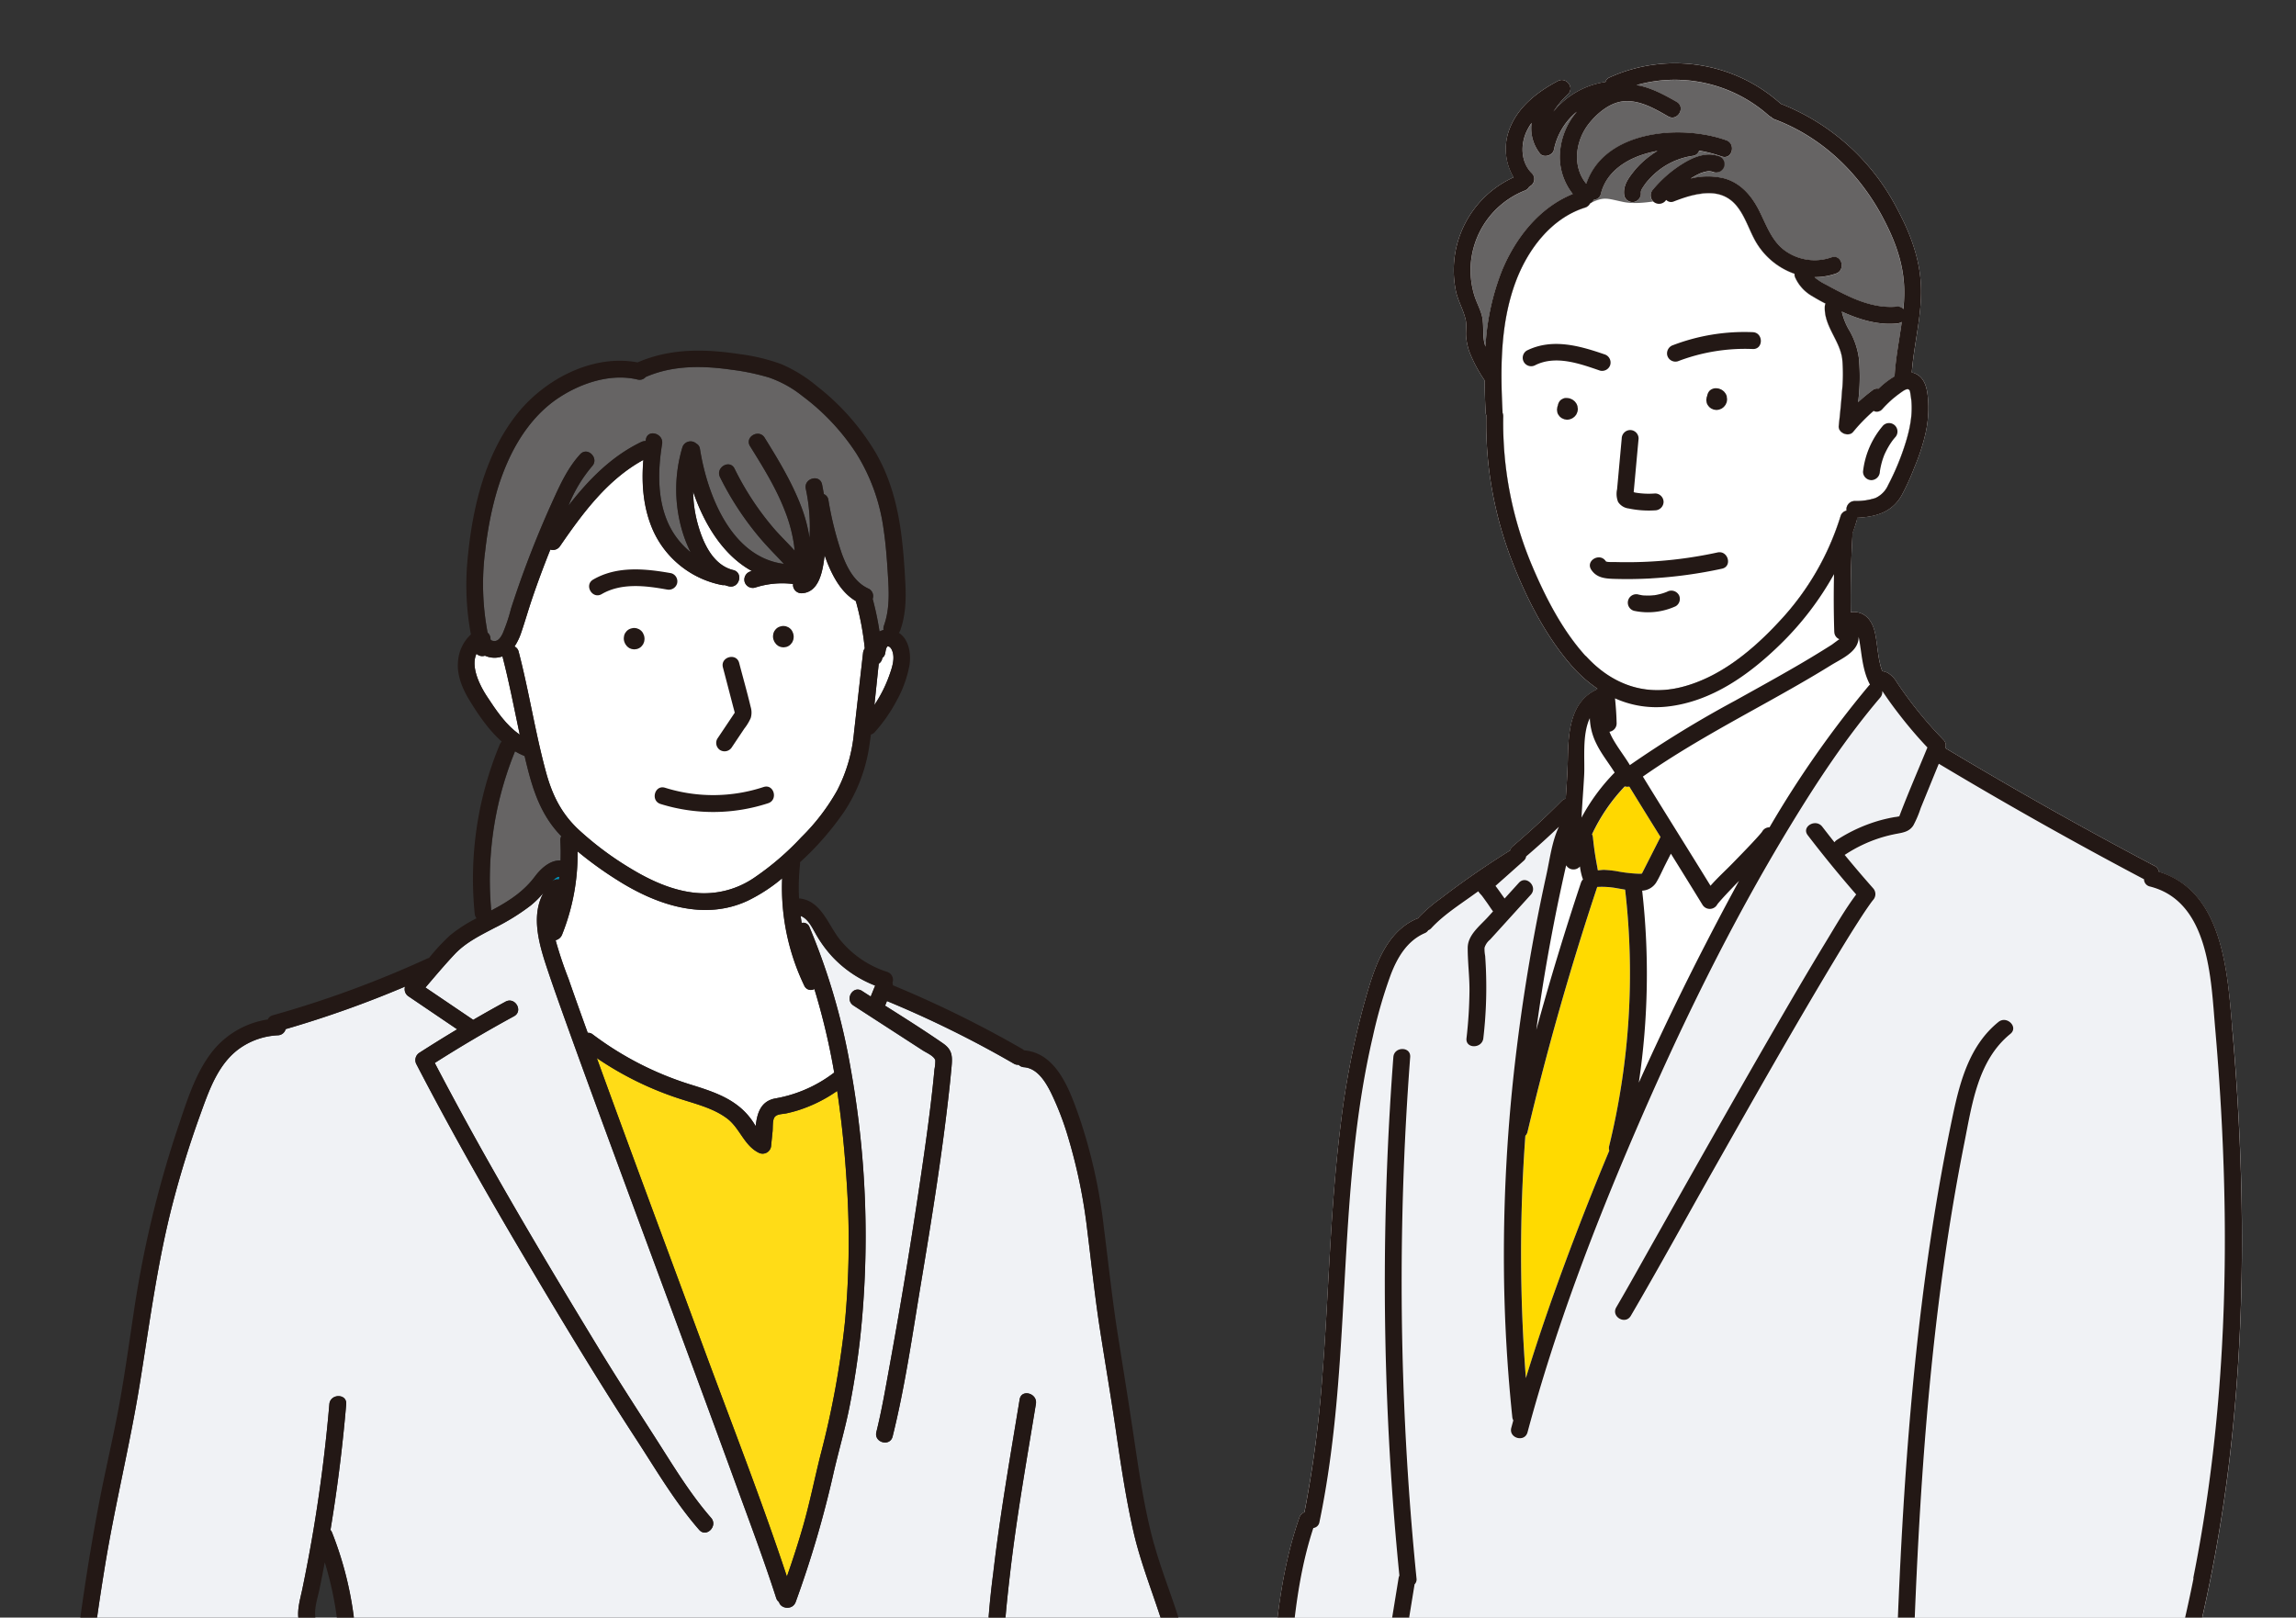 <svg xmlns="http://www.w3.org/2000/svg" viewBox="0 0 650 458"><rect x="0" y="0" width="650" height="458" fill="#333333" stroke="none"/><defs><clipPath id="a"><path fill="none" d="M0 0h650v458H0z"/></clipPath></defs><g clip-path="url(#a)"><path d="M529.8 135.95a2.446 2.446 0 0 0 2.37-2.35v.03-.03s0-.02.01-.04c.01-.08.01-.09.01-.12 0-.06.02-.12.03-.18.04-.25.08-.5.13-.74.1-.49.21-.98.34-1.47s.28-.97.45-1.44c.08-.24.17-.47.26-.71.03-.08.07-.16.1-.25.01-.02 0-.02.02-.05.42-.92.89-1.81 1.42-2.66.27-.43.55-.84.85-1.25.05-.06.09-.12.14-.18.03-.04.05-.07.06-.08.16-.19.32-.39.49-.58.95-.91.98-2.42.07-3.38s-2.42-.98-3.38-.07l-.07.07a24.062 24.062 0 0 0-5.7 13.09c0 1.32 1.07 2.38 2.39 2.39Zm-54.85-33.64c6.77-2.6 14.01-3.79 21.25-3.49 3.07.13 3.06-4.65 0-4.77a56.72 56.72 0 0 0-22.52 3.66 2.461 2.461 0 0 0-1.67 2.93 2.397 2.397 0 0 0 2.93 1.67h.01Zm-19.07.94c.32-1.27-.41-2.56-1.67-2.93-7.1-2.45-14.8-4.61-21.94-1.08a2.397 2.397 0 0 0-.86 3.27 2.397 2.397 0 0 0 3.27.86c5.81-2.87 12.6-.39 18.27 1.56 1.27.33 2.57-.41 2.93-1.67Zm-9.28 11.8s0-.04-.01-.06c0-.02-.01-.04-.02-.05v-.02c-.07-.19-.16-.41-.25-.59a.746.746 0 0 0-.07-.12c-.12-.17-.26-.35-.4-.52-.02-.02-.03-.04-.04-.05-.03-.03-.06-.06-.1-.09-.17-.14-.34-.28-.53-.4-.02-.01-.04-.03-.06-.04l-.06-.03c-.2-.09-.41-.18-.62-.26-.04-.02-.09-.03-.13-.04-.25-.05-.49-.08-.74-.1h-.15c-.32-.02-.64.05-.92.2-.3.09-.56.27-.77.49-.23.21-.4.47-.49.77-.11.21-.17.44-.18.67-.04.09-.08.18-.11.26l-.02.05s-.02.05-.02.08c-.02.11-.04.26-.05.36s-.04.24-.05.36v.11c.02.14.06.5.08.64 0 .02 0 .03.01.05.06.26.17.5.31.72.06.08.18.24.2.26l.19.25c0 .01.02.02.03.03s.02.02.04.03c.09.08.39.31.49.38l.03.02s.03.01.04.02h.03c.11.06.47.21.58.26l.1.03c.11.02.29.04.33.05s.22.03.33.05h.05c.24 0 .49-.04.73-.09.03 0 .06-.01.09-.02.23-.08.45-.17.66-.27.03-.01.06-.03.09-.05.19-.13.38-.27.56-.43.03-.02.05-.05.07-.08.15-.18.3-.36.43-.55.02-.03.04-.06.05-.09.05-.1.1-.24.13-.3s.09-.2.13-.31c0-.02.01-.03.02-.05.05-.24.09-.48.1-.72v-.13a8.24 8.24 0 0 0-.09-.67h-.02Zm42.27-2.82s-.01-.04-.02-.05v-.02c-.07-.19-.16-.41-.25-.59a.746.746 0 0 0-.07-.12c-.12-.17-.26-.35-.4-.52-.01-.02-.03-.04-.04-.05-.03-.03-.06-.06-.1-.09-.17-.14-.34-.28-.53-.4-.02-.01-.04-.03-.06-.04l-.06-.03c-.2-.09-.41-.18-.62-.26-.04-.02-.09-.03-.14-.04a6.15 6.15 0 0 0-.75-.1h-.15c-.63.03-1.23.28-1.69.7-.23.21-.4.47-.49.77-.11.21-.17.44-.18.67-.04.09-.08.18-.11.26 0 .02-.01.03-.02.05 0 .03-.02.05-.02.08-.02.11-.04.26-.05.36s-.04.24-.05.36v.11a13.976 13.976 0 0 0 .09.69c.06.26.17.5.31.72.06.08.18.24.2.26l.19.25c0 .01.02.02.03.03s.02.02.04.03c.09.08.39.31.49.38l.03.02.04.02h.03c.11.06.47.21.58.26l.1.03c.11.02.28.04.33.05s.22.03.33.05h.05c.24 0 .49-.04.73-.09.03 0 .06-.01.09-.02.23-.08.45-.17.66-.27.03-.01.06-.03.09-.05.19-.13.38-.27.56-.43.03-.02.05-.05.07-.08.15-.18.3-.36.43-.55.02-.03.04-.06.05-.09.04-.1.1-.24.13-.3s.09-.2.13-.31c0-.02.01-.03.01-.05.05-.24.09-.48.1-.72v-.13a8.24 8.24 0 0 0-.09-.67v-.08Zm-27.71 31.76c2.43.5 4.92.67 7.4.51a2.45 2.45 0 0 0 2.39-2.39c0-1.31-1.07-2.38-2.39-2.39-1.88.15-3.77.06-5.63-.25-.1-.02-.26-.07-.44-.12l.27-2.94 1.11-12.26c0-1.31-1.07-2.38-2.39-2.39a2.443 2.443 0 0 0-2.39 2.39c-.44 4.79-.87 9.58-1.31 14.36-.27 1.2-.17 2.46.28 3.6a4.162 4.162 0 0 0 3.09 1.87h.01Zm6.3 19.77c6.74-.39 13.44-1.3 20.04-2.74 3-.65 1.73-5.25-1.27-4.6a120.31 120.31 0 0 1-16.78 2.44c-2.76.2-5.53.31-8.3.32-1.33 0-2.66 0-3.99-.05-.33 0-2.34.09-2.55-.22-1.68-2.56-5.82-.17-4.12 2.41 1.55 2.36 4.08 2.52 6.67 2.59 3.43.1 6.87.05 10.3-.14Zm7.78 4.63a2.455 2.455 0 0 0-3.26-.86l-.16.07s-.02 0-.07.03c-.16.06-.33.12-.49.18-.38.14-.77.26-1.17.36s-.79.19-1.19.27l-.51.09h-.14c-.78.09-1.57.12-2.35.08-.4 0-.8-.02-1.2-.1l-.07-.02c-.23-.04-.46-.08-.68-.13-1.28-.31-2.57.48-2.88 1.77-.29 1.22.41 2.46 1.61 2.83 3.95.83 8.05.37 11.72-1.31 1.13-.67 1.51-2.13.86-3.27h-.02Z" fill="#fff"/><path d="M631.96 291.11c-1.38-15.79-2.59-38.7-20.81-44.25-.06-.73-.51-1.37-1.18-1.68a1237.802 1237.802 0 0 1-59.22-33.35c.02-.09.04-.18.05-.28a2.21 2.21 0 0 0-.62-2.08c-3.25-3.34-6.3-6.88-9.13-10.59-1.4-1.85-2.75-3.74-4.04-5.67a7.53 7.53 0 0 0-2.57-2.69c-.48-.24-1-.39-1.54-.44-1.27-3.29-1.32-7.06-2.01-10.53-.44-2.2-1.41-4.53-3.49-5.64a5.583 5.583 0 0 0-3.45-.58c-.09-7.27.07-14.54.48-21.8 0-.16 0-.33-.02-.49.42-1.18.84-2.36 1.21-3.56.09-.29.12-.59.1-.88 5.22-.26 9.86-1.45 12.65-6.36 1.37-2.57 2.57-5.22 3.61-7.93 1.26-2.96 2.27-6.01 3.03-9.14.71-2.94 1.01-5.97.89-9-.14-2.54-.35-5.81-2.41-7.6a4.76 4.76 0 0 0-2.25-1.1c.63-8.32 2.98-16.5 2.56-24.9-.41-8.08-3.35-15.25-7.15-22.27a62.785 62.785 0 0 0-32.54-28.92c-.03-.03-.05-.06-.08-.09a44.79 44.79 0 0 0-48.36-7.38c-.57.23-1 .71-1.17 1.31-5.81.84-11.08 3.85-14.74 8.43 1.17-1.82 2.56-3.48 4.14-4.96 1.95-1.95-.52-5.01-2.89-3.75-5.6 2.98-11.02 7.09-13.48 13.13-1.94 4.6-1.57 9.85.99 14.14-12.22 5.53-19.01 18.75-16.41 31.91.56 2.99 2.22 5.59 2.84 8.51.33 1.53-.02 3.14.11 4.69.13 1.45.44 2.88.92 4.26 1.11 2.82 2.53 5.51 4.24 8.01.02.04.05.06.07.1.03 3.03.14 6.05.29 9.04.01.32.09.63.22.92-.02.09-.03.19-.03.28-.25 14.02 2.24 27.95 7.31 41.02 4.01 10.28 9.3 20.78 16.53 29.19 2.21 2.59 4.76 4.89 7.57 6.82v.22c-7.69 3.42-8.17 12.25-8.32 19.74-.08 3.76-.34 7.51-.59 11.26-.43.08-.82.28-1.13.58-4.47 4.51-9.12 8.82-13.97 12.93-.31.29-.52.67-.59 1.09-.07.04-.14.06-.21.11-4.51 2.82-8.92 5.77-13.25 8.87-2.1 1.5-4.17 3.04-6.21 4.61a45.89 45.89 0 0 0-6.02 5.12c-.14.16-.27.33-.37.52-.18.04-.36.09-.54.17-9.07 3.94-12.14 14.68-14.61 23.36a234.04 234.04 0 0 0-6.81 34.81c-2.99 23.71-3.35 47.64-5.21 71.45a321.99 321.99 0 0 1-5.07 38.38c-.67.25-1.19.79-1.41 1.46-6.93 19.75-7.31 41.35-9.01 62.02-.89 10.76-1.77 21.51-2.66 32.27-.87 10.56-2.4 21.31-1.69 31.91.32 5.73 1.54 11.38 3.63 16.73 2.08 5.18 4.71 10.12 7.03 15.19.7 1.54 2.67 1.33 3.75.48.73-.66 1.62-1.12 2.58-1.33.5 2.09 1 4.18 1.54 6.26.55 2.12.96 4.55 1.76 6.73a191.537 191.537 0 0 0-1.45 32.82c.01.26.07.53.16.77.02.08.05.14.08.22l.03.06c.34.84 1.16 1.37 2.07 1.34h221.65c2.28 0 2.86-2.62 1.76-3.98.03-.23.03-.47 0-.7-4.95-31.58-10.43-63.14-17.06-94.42 0-.03-.02-.04-.02-.07 4.21-3.73 8.44-7.46 12.62-11.23 5.71-5.14 13.03-10.52 14.74-18.36.14-.19.26-.41.34-.64 12.05-34.31 19.74-70 22.88-106.23 3.27-36.04 2.5-72.34-.64-108.36Z" fill="#fff"/><path d="M526.75 183.61c.45 3.3.94 7.06 2.66 10.23-.14.11-.27.24-.39.38A290.682 290.682 0 0 0 501 234.26c-.84-.04-1.62.39-2.05 1.1-.24.38-.2.3-.19.28-.23.29-.47.57-.71.84-.68.78-1.39 1.54-2.1 2.3-1.78 1.9-3.6 3.76-5.42 5.63-2.02 2.07-4.29 4.15-6.26 6.41-6.35-10.32-12.8-20.59-19.14-30.92 11.05-7.75 22.9-14.24 34.68-20.79 6.24-3.47 12.46-6.98 18.53-10.74 2.37-1.47 5.79-2.97 7.22-5.52.42-.77.64-1.63.62-2.51.04.2.1.4.14.61.17.88.3 1.77.42 2.66h.01Z" fill="#fff"/><path d="M460.01 222.67c.41.11.83.12 1.24.03 2.93 4.78 5.88 9.54 8.85 14.3l-.06.09c-1.02 2.02-2.05 4.03-3.07 6.05-.55 1.08-1.09 2.15-1.64 3.23l-.41.81-.12.18c-.31.03-.62.05-.93.05-2.1-.08-4.18-.33-6.24-.73-1.13-.18-2.28-.3-3.42-.36-.49-.02-1.22.09-1.84.12-.07-.36-.14-.78-.18-1.01-.18-.95-.35-1.91-.51-2.87-.29-1.78-.52-3.57-.7-5.37-.03-.32-.12-.64-.25-.94 2.33-5 5.47-9.59 9.28-13.58Z" fill="#ffd800"/><path d="M443.4 244.98a2.4 2.4 0 0 0 3.26.89c.24-.14.45-.31.63-.52.14 1.11.38 2.21.71 3.27.05.14.11.25.17.38-.28.27-.48.61-.6.97a784.36 784.36 0 0 0-12.65 41.87c.95-7.12 2.05-14.22 3.29-21.3 1.06-5.96 2.21-11.9 3.47-17.83.55-2.58 1.13-5.16 1.71-7.74Z" fill="#fff"/><path d="M432 390.26a457.716 457.716 0 0 1-.15-68.68c.31-.3.52-.69.61-1.11a821.576 821.576 0 0 1 19.7-69.23c.01-.04.01-.07.02-.1h.29c1.8-.08 3.6.05 5.37.39.67.11 1.42.25 2.22.38 2.82 24.27 1.3 48.84-4.5 72.57-.11.44-.1.9.04 1.33a835.58 835.58 0 0 0-12.77 32.43c-3.9 10.57-7.56 21.25-10.85 32.03h.02Z" fill="#ffda00"/><path d="M464.88 252.19a5.03 5.03 0 0 0 3.98-2.26c1-1.64 1.77-3.47 2.64-5.18.51-1.01 1.02-2.01 1.53-3.02 3 4.82 5.98 9.64 8.96 14.47a2.41 2.41 0 0 0 3.32.8c.33-.2.6-.47.8-.8.24-.38.2-.3.19-.28.23-.29.47-.57.71-.84.68-.78 1.39-1.54 2.1-2.3 1.06-1.13 2.15-2.24 3.23-3.35-3.22 5.88-6.36 11.79-9.4 17.72a792.354 792.354 0 0 0-19.01 39.52 208.7 208.7 0 0 0 .96-54.47h-.01Zm54.41-73.29c0 .93.58 1.77 1.45 2.1-.8.54-2.02 1.48-2.17 1.58-1.25.8-2.51 1.59-3.78 2.36-2.53 1.55-5.09 3.07-7.68 4.55-5.28 3.05-10.64 5.99-15.97 8.96a308.123 308.123 0 0 0-29.71 18.23c-1.49-2.48-3.29-4.76-4.73-7.28-.41-.71-.77-1.46-1.07-2.22a2.364 2.364 0 0 0 2.04-2.31c-.05-2.39-.24-4.77-.49-7.14 4.67 2.11 9.82 2.92 14.91 2.34 12.53-1.41 23.2-9.06 31.99-17.67a85.801 85.801 0 0 0 15.15-19.88c-.12 5.45-.11 10.91.05 16.36v.02Z" fill="#fff"/><path d="M531.81 110.08c-.53-.12-1.09-.01-1.53.3a55.17 55.17 0 0 0-4.23 3.52c.52-4.09.6-8.23.23-12.33-.36-2.72-1.23-5.35-2.57-7.74a18.175 18.175 0 0 1-2.27-5.59c4.93 2.24 10.21 3.89 15.69 3.36.46-.05.9-.21 1.28-.47-.7 5.14-1.73 10.26-2.02 15.45-1.66.98-3.19 2.16-4.57 3.52v-.02ZM419.8 90.84c-.26-2.52-1.64-4.71-2.37-7.1-.78-2.51-1.15-5.14-1.09-7.77.25-9.74 6.29-18.38 15.33-21.98.54-.21.99-.6 1.27-1.11a2.32 2.32 0 0 0 1.23-3.06c-.12-.28-.29-.53-.5-.74-3.15-3.09-3.27-8.16-1.41-11.98.39-.79.85-1.54 1.37-2.25-.43 3.06.41 6.17 2.31 8.61 1.09 1.4 3.66.59 3.99-1.05.85-4.19 3.11-7.96 6.42-10.68-3.1 3.67-4.79 8.33-4.74 13.13.11 3.67 1.4 7.22 3.68 10.1-9.46 3.83-16.17 12.33-20.04 21.64a67.888 67.888 0 0 0-4.68 21.6c-.88-2.53-.49-4.78-.76-7.36Z" fill="#666464"/><path d="M448.89 185.75c-6.53-7.19-11.28-16.45-15.06-25.33a103.88 103.88 0 0 1-8.26-42.5c.01-.35-.06-.71-.2-1.03 0-.06.01-.11 0-.17-.63-12.29-.67-25.02 3.64-36.72 3.38-9.2 10.04-18.16 19.7-21.21.64-.18 1.17-.64 1.45-1.24.23-.1.44-.24.63-.41.16-.18.29-.38.38-.59.99-.02 1.84-.72 2.03-1.69 1.61-6.43 7.53-10.01 13.59-11.58.81-.21 1.64-.39 2.46-.53a25.103 25.103 0 0 0-6.72 5.77c-1.64 2.06-3.2 4.22-2.7 6.98.36 1.26 1.67 2 2.94 1.67a2.445 2.445 0 0 0 1.67-2.94c.07.38.15-.3.16-.32.21-.41.45-.8.71-1.17.4-.61.85-1.19 1.34-1.73 1.07-1.22 2.28-2.31 3.6-3.26a20.44 20.44 0 0 1 9.18-3.62c.74-.15 1.34-.7 1.56-1.43 2.19.35 4.34.9 6.43 1.64 2.9 1.03 4.15-3.58 1.27-4.6-12.92-4.6-34.46-2.77-39.57 12.35-4.13-4.97-3.19-12.37.93-17.35 2.41-2.92 5.98-5.84 9.91-6.06 4.43-.26 8.57 2.17 12.28 4.3 2.67 1.53 5.08-2.59 2.41-4.12-3.47-1.99-7.27-4.05-11.28-4.73 0 0-.01-.02-.02-.02a40.038 40.038 0 0 1 37.32 8.58c.21.19.45.34.7.45.27.3.61.53.98.67 13.38 5.02 23.93 15.18 30.59 27.68 3.6 6.75 6.17 13.6 6.14 21.36 0 1.58-.11 3.14-.26 4.71-.42-.49-1.05-.76-1.69-.72-4.87.48-9.52-.94-13.9-2.98-2.16-1-4.27-2.12-6.35-3.26-1.16-.56-2.24-1.27-3.21-2.11 2.07.02 4.12-.32 6.07-.99 2.89-.99 1.65-5.6-1.27-4.6-4.48 1.57-9.45.83-13.28-1.99-3.82-2.85-5.27-7.6-7.39-11.65-2.11-4.03-5.19-7.51-9.74-8.73-3.1-.74-6.34-.71-9.43.08.33-.2.65-.42.98-.61.55-.32 1.11-.6 1.69-.86.35-.14.7-.26 1.06-.36.22-.06.44-.11.67-.16.04 0 .08-.02.12-.03h.06c.64-.11 1.29-.04 1.89.2 1.28.31 2.57-.48 2.88-1.77.29-1.22-.41-2.46-1.61-2.83-3.7-1.2-7.49.57-10.56 2.56a34.36 34.36 0 0 0-7.83 6.95c-.9.95-.9 2.43 0 3.38.94.92 2.44.92 3.38 0 .11-.14.24-.26.35-.4.57.58 1.44.75 2.18.41 4.63-1.76 10.63-3.76 15.25-.94 3.94 2.4 5.38 7.49 7.39 11.37 2.4 4.72 6.53 8.32 11.53 10.06-.05.31-.01.62.11.91 1 2.33 2.75 4.25 4.97 5.48 1.19.73 2.42 1.41 3.67 2.05-.13.29-.2.6-.21.92-.19 5.51 4.2 9.43 4.93 14.68.29 3.08.27 6.18-.06 9.26-.22 3.27-.57 6.52-.92 9.78-.21 2 2.8 3.23 4.07 1.69 1.76-2.14 3.7-4.13 5.79-5.94.86.42 1.89.2 2.5-.54 1.49-1.68 3.17-3.18 5-4.49.46-.32 1.6-1.23 2.23-1.11.66.13.63.99.75 1.67.79 4.41-.02 8.96-1.32 13.19a71.47 71.47 0 0 1-5.03 12.26 7.273 7.273 0 0 1-3.59 3.68c-1.91.62-3.91.9-5.91.84a2.385 2.385 0 0 0-2.31 2.44c0 .1.01.2.03.3-.83.17-1.5.79-1.71 1.61a76.463 76.463 0 0 1-17 29.41c-7.57 8.25-17 16.2-28.08 18.96-10.55 2.63-19.88-.96-27.04-8.84v-.02l-.04-.02Z" fill="#666464"/><path d="M448.89 185.75c-6.53-7.19-11.28-16.45-15.06-25.33a103.88 103.88 0 0 1-8.26-42.5c.01-.35-.06-.71-.2-1.03 0-.06.01-.11 0-.17-.63-12.29-.67-25.02 3.64-36.72 3.38-9.2 10.04-18.16 19.7-21.21.64-.18 1.17-.64 1.45-1.24 4.01-1.98 4.73-1.34 9.35-.38 4.77.99 10.66-.64 15.45-1.14 4.66-.49 9.67-2.65 14.15.09 3.94 2.4 5.38 7.49 7.39 11.37 2.4 4.72 6.53 8.32 11.53 10.06-.05.31-.01.62.11.91 1 2.32 2.75 4.25 4.97 5.48 1.19.73 2.42 1.41 3.67 2.05-.13.29-.2.6-.21.92-.19 5.51 4.2 9.43 4.93 14.68.29 3.08.27 6.18-.06 9.26-.22 3.27-.57 6.52-.92 9.78-.21 2 2.8 3.23 4.07 1.69 1.76-2.14 3.7-4.13 5.79-5.94.86.42 1.89.2 2.5-.54 1.49-1.68 3.17-3.18 5-4.49.46-.32 1.6-1.23 2.23-1.11.66.13.63.99.75 1.67.79 4.41-.02 8.96-1.32 13.19a71.47 71.47 0 0 1-5.03 12.26 7.273 7.273 0 0 1-3.59 3.68c-1.91.62-3.91.9-5.91.84a2.385 2.385 0 0 0-2.31 2.44c0 .1.01.2.03.3-.83.17-1.5.79-1.71 1.61a76.463 76.463 0 0 1-17 29.41c-7.57 8.25-17 16.2-28.08 18.96-10.55 2.63-19.88-.96-27.04-8.84Zm1.22 17.62c.08 2.5.7 4.94 1.82 7.18 1.41 2.93 3.49 5.46 5.2 8.22-3.73 3.8-6.89 8.12-9.39 12.82.2-4.05.54-8.1.75-12.15.22-4.31-.62-11.43 1.62-16.07Z" fill="#fff"/><path d="M621 446.93a414.07 414.07 0 0 1-15.14 55.35c-.54.42-.88 1.06-.91 1.75-.26 3.8-2.67 6.87-5.24 9.5-2.78 2.84-5.83 5.44-8.79 8.1-6.58 5.93-13.2 11.81-19.85 17.65a2524.957 2524.957 0 0 1-41.26 35.43c-7.25 6.1-14.53 12.17-21.84 18.19a2.21 2.21 0 0 0-1.69-.72 2.436 2.436 0 0 0-2.39 2.39v.05c-.02.1-.06.21-.09.31-.05.1-.11.19-.17.29l-.3.3c-.16.11-.32.2-.49.29-.15.05-.3.09-.45.12h-.3s-.11-.03-.16-.05-.12-.06-.17-.1l-.17-.17c-.06-.09-.11-.19-.17-.29-.05-.16-.1-.32-.13-.48a5.23 5.23 0 0 1 0-.56c.03-.13.06-.26.1-.39l.15-.27c.11-.13.23-.25.36-.36l-.28.22s.01-.03.02-.04a2.3 2.3 0 0 0 .69-3.11c-.32-.54-.83-.93-1.43-1.1-.62-.18-1.29-.09-1.84.24-.72.49-1.33 1.14-1.78 1.89-.35.61-.59 1.27-.7 1.96-.29 1.59 0 3.23.8 4.62.37.59.85 1.11 1.4 1.54 0 .02-.02.03-.02.04-.11.12-.23.25-.35.37-.07.06-.19.14-.26.22-.05.04-.1.07-.16.11-.16.11-.33.21-.51.3-.18.07-.35.15-.52.25l-.15.06c-.19.07-.38.13-.57.18-.31.09-.63.15-.95.21l-.17.02c-.21.02-.43.03-.64.03s-.43 0-.65-.01c-.11 0-.21-.01-.32-.02h-.02c-.21-.04-.55-.13-.75-.19-.09-.05-.18-.09-.27-.15-.05-.03-.09-.06-.14-.09s-.09-.09-.13-.14c0-.02-.01-.04-.02-.05v-.17a2.398 2.398 0 0 0 1.94-2.34 2.436 2.436 0 0 0-2.39-2.39 4.399 4.399 0 0 0-4.2 3.65c-.43 2.08.43 4.21 2.19 5.41-.04.04-.06.08-.1.12-.21.23-.44.44-.67.66-.1.1-.21.19-.32.28-.06.06-.13.11-.19.16-.13.11-.08.07.15-.11-.41.37-.89.67-1.41.86h-.03c-.16.05-.31.1-.47.15-.13.03-.26.05-.39.09-.12 0-.24.01-.36 0h-.05c-.18-.07-.44-.09-.6-.14h-.04c-.08-.06-.23-.12-.27-.14-.11-.06-.21-.13-.31-.19-.13-.16-.28-.31-.43-.45l-.11-.22c.05.14.06.29 0 0v-.02s-.02-.03-.03-.05.02.03.03.04c0-.04-.02-.07-.03-.12s0-.06 0-.09 0-.07-.02-.1c.24-1.21-.48-2.41-1.67-2.76-1.27-.33-2.57.41-2.94 1.67a5.73 5.73 0 0 0 1.55 5.21c.16.15.33.29.5.42-.23.07-.46.14-.69.19-.04 0-.08.02-.12.02a.88.88 0 0 0-.17.02c-.2.01-.42-.01-.62 0-.08-.02-.16-.03-.24-.06s-.18-.05-.26-.08c-.16-.09-.33-.17-.48-.26-.08-.05-.15-.11-.23-.16.05.03.07.04.1.06-.07-.06-.13-.13-.19-.19-.05-.12-.12-.23-.2-.33 0-.04-.02-.07-.02-.11v-.28c0-1.31-1.07-2.38-2.39-2.39-1.3.03-2.35 1.08-2.39 2.39 0 .25 0 .51.03.76-3.33 1.97-6.72 3.83-10.19 5.55-2.06 1.02-3.08.3-4.91-.75a65.51 65.51 0 0 1-3.91-2.44 72.831 72.831 0 0 1-14.04-12.66c-7.94-9.15-13.93-19.91-18.69-31.02 15.41-10.67 30.02-22.48 44.52-34.32 16.4-13.39 32.59-27.03 49.05-40.35 8.05-6.52 16.17-12.97 24.51-19.12.33-.24.6-.56.78-.94a2.51 2.51 0 0 0 1.55-2.27c-.01-.78-.43-1.5-1.09-1.91.04-.03.08-.07.12-.11 1.34-.83 2.74-1.57 4.17-2.23 3.08-1.53 6.16-2.91 9.28-4.14a2.459 2.459 0 0 0 1.67-2.94c-.36-1.26-1.67-2-2.93-1.67-4.07 1.61-8.05 3.42-11.94 5.42.24-.37.37-.79.38-1.23 1.76-46.5 5.11-93.15 14.22-138.86 2.17-10.91 3.82-23.38 13.02-30.83 2.39-1.93-1-5.29-3.38-3.38-8.01 6.47-10.79 16.44-12.84 26.09-2.47 11.61-4.55 23.3-6.31 35.03-3.57 23.75-5.88 47.68-7.46 71.64-.88 13.42-1.53 26.86-2.04 40.3a2.16 2.16 0 0 0 2.01 2.3h.35a6.237 6.237 0 0 0-3.23 3.64c-.22.91-.15 1.88.2 2.75-32.2 23.86-62.02 50.82-93.55 75.53-8.15 6.39-16.41 12.65-24.95 18.5-.12.09-.24.18-.34.29-.01 0-.02.01-.03.02-.43.01-.85 0-1.28-.04 0-.06.02-.11.01-.17a27.372 27.372 0 0 0-5-14.65c.93-.67 1.14-1.97.47-2.9-4.63-7.12-9.58-14.14-13.66-21.6a44.174 44.174 0 0 1-5.81-24.15c.46-8.97 2.41-17.91 3.85-26.77s2.88-17.71 4.32-26.56c.44-.44.65-1.07.55-1.69a840.476 840.476 0 0 1-3.64-114.85c.4-10.92 1.02-21.83 1.85-32.73.23-3.06-4.54-3.05-4.77 0-2.9 38.24-3.19 76.63-.86 114.9.65 10.66 1.51 21.3 2.58 31.92-.12.22-.2.46-.24.71l-4.56 28c-1.51 9.26-3.56 18.64-3.91 28.03a47.953 47.953 0 0 0 5.89 24.45c2.88 5.28 6.02 10.42 9.42 15.38-9.18-5.17-20.9-2.99-29.45 3.06a50.616 50.616 0 0 0-6.91 5.91c-2.1 2.14-4.72 4.61-5.94 7.4-.38.87-.54 1.83-.46 2.78-.28-1.38-.49-2.77-.64-4.17-.98-10.42.48-20.98 1.33-31.37 1.7-20.68 3.19-41.39 5.16-62.05 1.02-10.71 2.6-21.37 5.96-31.61.88-.12 1.57-.8 1.7-1.68 9.46-45.3 4.57-92.35 15.12-137.46 1.29-5.9 2.96-11.71 5.02-17.39 1.88-4.95 4.64-9.7 9.67-11.89.41-.16.75-.45.98-.82.34-.13.64-.34.89-.61 3.33-3.59 7.68-6.41 11.65-9.26.55-.39 1.11-.76 1.66-1.15.17.28.37.54.59.77.14.15.27.3.4.45.02.02.04.04.06.05.05.08.1.16.14.21.48.65.95 1.31 1.42 1.97.5.71 1 1.48 1.55 2.2l-1.48 1.58c-2.25 2.48-5.7 5.08-5.71 8.69-.02 4.1.54 8.2.51 12.32-.05 4.45-.33 8.88-.84 13.3-.35 3.04 4.43 3.02 4.77 0 .9-7.73 1.07-15.53.52-23.29-.15-.77-.21-1.55-.18-2.33.28-.9.83-1.7 1.56-2.29 1.28-1.41 2.56-2.83 3.85-4.24l7.69-8.48c2.06-2.27-1.31-5.66-3.38-3.38l-4.04 4.45c-.2-.28-.41-.56-.61-.84-.65-.91-1.3-1.83-1.98-2.71l2.52-2.24 5.52-4.92c.32-.31.54-.73.6-1.17 3.23-2.76 6.35-5.63 9.41-8.57-2.04 4.17-2.63 9.24-3.61 13.68-1.16 5.29-2.25 10.6-3.25 15.92a531.427 531.427 0 0 0-5.1 32.74 477.09 477.09 0 0 0-3.64 66.74c.22 12.75.99 25.48 2.32 38.18.03.34.13.68.3.98-.19.69-.4 1.38-.59 2.07-.79 2.97 3.81 4.24 4.6 1.27 7.8-29.13 18.62-57.5 30.53-85.17 12.79-29.7 27.06-58.93 43.87-86.58 7.66-12.61 15.87-25.01 25.44-36.26.46-.52.67-1.2.58-1.89.55.82 1.1 1.63 1.67 2.43 1.26 1.78 2.57 3.53 3.93 5.25 2.26 2.88 4.68 5.63 7.19 8.29-2.65 6.46-5.44 12.88-7.92 19.4l-.06.12c-.42.11-.86.19-1.29.24-.82.14-1.64.31-2.46.5-1.55.36-3.07.81-4.57 1.35a44.728 44.728 0 0 0-9.3 4.6c-.26.17-.49.39-.68.65-1.16-1.46-2.35-2.89-3.49-4.37-1.84-2.4-5.99-.03-4.12 2.41 4.41 5.75 9 11.34 13.77 16.79-3.16 4.2-5.84 8.82-8.56 13.29-5.32 8.75-10.47 17.6-15.6 26.47-11.25 19.48-22.3 39.07-33.34 58.67-3.47 6.16-6.9 12.36-10.47 18.46-1.55 2.66 2.57 5.06 4.12 2.41 8.12-13.89 15.84-28.02 23.77-42.02 11.04-19.5 22.07-39.01 33.61-58.22 2.25-3.75 4.53-7.49 6.89-11.17.86-1.35 1.74-2.69 2.64-4.01.33-.48.67-.96 1.01-1.44.1-.15.21-.28.32-.43 0 0 .27-.35.34-.43.89-.95.89-2.43 0-3.38-2.74-3.09-5.41-6.24-8.03-9.44.08-.03.15-.07.22-.11 2.98-1.95 6.2-3.5 9.59-4.6 1.67-.54 3.37-.96 5.1-1.28 1.82-.33 3.44-.65 4.52-2.32.84-1.57 1.54-3.22 2.09-4.92l2.21-5.42 2.91-7.14c19.07 11.42 38.43 22.32 58.09 32.71 0 1 .71 1.86 1.69 2.06 16.81 4.26 17.24 26.24 18.44 40.02 1.52 17.43 2.48 34.92 2.7 52.42.44 34.65-2.09 69.39-8.9 103.4v-.02h.04Z" fill="#f0f2f5"/><path d="M188.75 166.9c1.27.31 2.56-.42 2.93-1.67.34-1.27-.4-2.58-1.67-2.93-7.34-1.31-15.34-2.12-22.08 1.8-2.65 1.54-.25 5.67 2.41 4.12 5.55-3.23 12.36-2.4 18.4-1.31h.01Zm-6.43 13.03c-.08-.2-.17-.42-.26-.61 0-.02-.02-.03-.02-.05-.13-.23-.29-.45-.48-.63-.17-.16-.35-.3-.55-.43a2.43 2.43 0 0 0-.37-.16c-.12-.06-.25-.11-.38-.15-.24-.05-.49-.09-.73-.09-.22 0-.43.03-.64.1-.28.04-.55.13-.8.27-.03 0-.06.03-.09.04-.19.12-.38.27-.54.42l-.03.03-.02.02c-.1.12-.29.37-.38.49-.02.03-.03.05-.05.08-.13.23-.23.48-.29.73-.03.18-.07.46-.09.65v.17c0 .27.05.55.12.81 0 .03.02.06.03.09.08.2.16.41.26.6l.03.05s.03.05.05.08a9.804 9.804 0 0 0 .42.55l.06.06.02.02a9.137 9.137 0 0 0 .53.41l.03.02h.02c.14.07.43.19.58.24.03 0 .06.02.09.03h.02c.09.02.55.08.64.09h.12l.64-.09h.02s.06 0 .09-.02c.22-.07.44-.16.65-.28.22-.13.43-.29.6-.48.07-.08.16-.21.2-.25s.14-.17.2-.26c0 0 .02-.02.02-.03.06-.12.12-.24.16-.36.07-.14.13-.3.17-.45.04-.21.07-.46.09-.67v-.14c0-.27-.05-.54-.11-.81 0-.03-.02-.07-.03-.1Z" fill="#fff"/><path d="M180.9 181.95s-.04.06-.07.09c-.06.04-.11.09-.17.13.08-.06.16-.14.23-.22h.01Zm43.66-2.59c-.08-.2-.17-.42-.26-.61 0-.02-.02-.03-.02-.05-.13-.23-.29-.45-.48-.63-.17-.16-.35-.3-.55-.43a2.43 2.43 0 0 0-.37-.16c-.12-.06-.25-.11-.38-.15-.24-.05-.49-.09-.73-.09-.22 0-.43.03-.64.1-.28.04-.55.13-.8.27-.03 0-.06.03-.09.04-.19.12-.38.27-.54.42l-.03.03-.02.02c-.1.12-.29.37-.38.49-.02.03-.03.05-.05.08-.13.23-.23.48-.29.73-.03.18-.07.47-.09.65v.17c0 .27.05.55.12.81 0 .03.02.06.03.09.08.2.16.41.26.6l.03.05s.03.05.05.08a9.804 9.804 0 0 0 .42.55l.06.06.02.02a9.137 9.137 0 0 0 .53.41l.03.02h.02c.14.07.43.19.58.24.03 0 .06.02.09.03h.02c.09.02.55.08.64.09h.12l.64-.09h.02s.06 0 .09-.02c.22-.07.44-.16.65-.28.22-.13.43-.29.6-.48.07-.08.16-.21.2-.25s.14-.17.2-.26c0 0 .02-.02.02-.03.06-.12.12-.24.16-.36.07-.14.13-.3.17-.45.04-.21.07-.46.09-.67v-.14c0-.27-.05-.54-.11-.81 0-.03-.02-.07-.03-.1Z" fill="#fff"/><path d="m223.13 181.38-.07.09-.17.13c.08-.06.16-.14.24-.22Zm-19.19 31.04c1.14.64 2.58.26 3.26-.86l3.52-5.26c.73-.92 1.33-1.92 1.81-2.99.31-1.04.3-2.15-.02-3.18-.99-4.16-2.17-8.29-3.25-12.43-.78-2.97-5.38-1.71-4.6 1.27.98 3.73 1.95 7.46 2.92 11.19.11.41.23.83.33 1.24.15.66.15.3-.03.58-.49.76-1.01 1.51-1.51 2.27l-3.29 4.91c-.65 1.14-.27 2.59.86 3.27Zm12.24 10.41a45.526 45.526 0 0 1-27.9.21c-2.94-.91-4.2 3.69-1.27 4.6a50.057 50.057 0 0 0 30.44-.21c2.91-.93 1.67-5.54-1.27-4.6Zm11.51 56.23c.43 1.02 1.6 1.51 2.63 1.08.08-.03.15-.07.23-.11 2.37 7.77 4.25 15.68 5.63 23.68-.1.05-.19.11-.28.18a38.125 38.125 0 0 1-16.5 7.14c-4.05.81-5.07 4.2-5.44 7.82-.35-.56-.7-1.12-1.08-1.65a19.263 19.263 0 0 0-4.3-4.39c-3.67-2.74-8.14-4.18-12.46-5.54a90.97 90.97 0 0 1-28.3-14.38c-.4-.33-.91-.49-1.42-.46-1.84-5.1-3.68-10.21-5.45-15.33-1.4-3.57-2.61-7.2-3.64-10.89.88-.21 1.59-.86 1.88-1.71a61.296 61.296 0 0 0 4.34-23.48c3.57 2.97 7.34 5.7 11.27 8.17 10.95 6.95 24.54 11.66 36.98 5.8 3.48-1.7 6.73-3.82 9.68-6.32a64.018 64.018 0 0 0 6.26 30.41l-.02-.02Z" fill="#fff"/><path d="M222.78 446.42c-7.24-21.81-15.64-43.3-23.6-64.84-10.09-27.32-20.27-54.61-30.21-81.99a91.991 91.991 0 0 0 24.45 11.83c4.26 1.35 8.83 2.56 12.45 5.29 3.57 2.7 4.77 7.58 8.86 9.65a2.42 2.42 0 0 0 3.59-2.06c.13-1.32.27-2.63.4-3.95.1-1.03-.03-2.83.43-3.79.56-1.18 2.32-1.06 3.47-1.31 1.22-.26 2.42-.58 3.6-.96 3.85-1.26 7.48-3.08 10.79-5.42 1.36 8.98 2.23 18.05 2.78 27.11.81 12.77.62 25.58-.57 38.32a253.398 253.398 0 0 1-6.9 37.57c-1.67 6.65-3 13.36-4.88 19.97-1.4 4.9-2.98 9.75-4.67 14.56v.02Z" fill="#ffdc17"/><path d="M158.24 249.03c-.73-.15-1.49.08-2 .63.69-.81 1.46-1.47 2.1-1.37-.03.25-.07.49-.1.74Z" fill="#0093bd"/><path d="M237.05 223.73a59.513 59.513 0 0 1-10.24 13.38 78.101 78.101 0 0 1-13.36 11.46 25.122 25.122 0 0 1-16.6 4.23c-6.52-.66-12.69-3.49-18.24-6.85a89.701 89.701 0 0 1-14.84-11.08c-4.91-4.61-7.46-9.88-9.21-16.31-3.05-11.23-4.78-22.77-7.72-34.03-.15-.66-.59-1.21-1.2-1.49.83-1.24 1.48-2.59 1.95-4.02 1.06-3.1 1.96-6.26 3.01-9.37 1.6-4.73 3.37-9.41 5.23-14.05 1.02.32 2.12-.07 2.71-.96 6.42-9.35 13.48-18.91 23.61-24.43-.57 6.9-.03 13.87 2.87 20.26a27.106 27.106 0 0 0 19.32 15.16c.27.05.54.06.81.02.38.13.77.25 1.17.35 2.98.73 4.26-3.87 1.27-4.6-5.91-1.45-8.71-8.07-10.14-13.39-.76-2.87-1.16-5.82-1.2-8.78 3.13 9.2 8.53 18.02 16.62 22.44-.13.04-.26.07-.39.11a2.44 2.44 0 0 0-1.67 2.93c.36 1.26 1.67 2 2.93 1.67 3.48-1.13 7.17-1.49 10.8-1.03 0 .08-.02.15-.03.23 0 1.31 1.07 2.38 2.39 2.39 5.13-.16 6.05-6.53 6.58-10.8.28.78.52 1.58.84 2.35 1.69 4.12 4.05 8.33 7.97 10.64 1.24 4.41 2.08 8.91 2.53 13.47-.26.35-.42.77-.47 1.2-.85 7.51-1.7 15.03-2.56 22.53-.51 5.7-2.11 11.26-4.73 16.35v.02Zm14.71-32.49a37.785 37.785 0 0 1-4.22 8.34c.42-3.88.82-7.77 1.24-11.65.56-.37.93-.97 1.01-1.64.44-.32.73-.8.82-1.33.11-.53.21-1.68.73-2-.2.12.25.02.52.22.28.24.51.54.65.89 1.01 2.23.02 5.03-.74 7.18Z" fill="#fff"/><path d="M137.31 156.44c.94-8.58 2.84-17.55 6.33-25.48 3.16-7.19 7.91-13.95 14.54-18.32 6.33-4.18 14.72-6.98 22.3-5.17.85.23 1.77-.06 2.33-.74.06-.02.12-.03.18-.06 7.69-3.29 16.02-3.14 24.14-1.97 3.6.44 7.15 1.19 10.62 2.22 3.39 1.19 6.56 2.94 9.36 5.19a63.415 63.415 0 0 1 15.31 16.28 54.139 54.139 0 0 1 7.74 21.57c.65 4.33.95 8.71 1.22 13.07.3 4.79.5 9.54-1.14 14.12-.15.4-.18.83-.09 1.25-.41.1-.8.25-1.17.45-.47-3.11-1.11-6.2-1.93-9.24.4-1.08-.03-2.29-1.03-2.87-4.07-1.77-6.18-5.91-7.66-9.88a94.23 94.23 0 0 1-3.86-15.46c-.16-.69-.65-1.25-1.3-1.51-.15-.91-.28-1.83-.47-2.74-.64-3-5.24-1.73-4.6 1.27.97 4.51 1.32 9.14 1.06 13.75 0 .06 0 .13-.02.19-.45-3.03-1.23-6.01-2.33-8.87-2.64-6.93-6.47-13.28-10.38-19.56-1.62-2.6-5.75-.21-4.12 2.41 3.67 5.9 7.41 11.9 9.9 18.42 1.24 3.13 2.1 6.39 2.57 9.72.06.46.07.93.11 1.39-1.94-2.15-4.06-4.18-5.93-6.35a80.527 80.527 0 0 1-11.04-16.83c-1.36-2.75-5.48-.34-4.12 2.41a85.686 85.686 0 0 0 10.73 16.54c1.96 2.38 4.1 4.58 6.22 6.8.37.39.73.79 1.1 1.19-14.9-1.9-21.71-19.62-23.75-32.68-.11-.58-.48-1.08-1-1.35a2.42 2.42 0 0 0-3.42.15c-.24.26-.42.57-.52.91a41.494 41.494 0 0 0 0 23.83c.6 2.01 1.38 3.96 2.32 5.83a22.295 22.295 0 0 1-6.38-8.27c-3.09-6.93-2.88-15.01-1.68-22.35.49-3-4.11-4.3-4.6-1.27l-.06.45c-.42 0-.84.08-1.22.25-8.42 4.03-14.93 10.7-20.6 18.01 1.6-4.05 3.85-7.81 6.66-11.14 2.07-2.26-1.3-5.65-3.38-3.38-3.45 3.77-5.57 8.35-7.66 12.95-2.29 5.04-4.44 10.14-6.44 15.3a279.66 279.66 0 0 0-5.5 15.51c-.6 2.4-1.39 4.74-2.36 7.02-.4.79-.99 1.84-1.93 2.06-.45.11-1.49 0-1.5-.56 0-.68-.29-1.33-.81-1.76a73.454 73.454 0 0 1-.75-22.73v.03Z" fill="#666464"/><path d="M137.86 197.19c-2.01-3.06-4.69-8.39-2.96-12.07.64.62 1.56.82 2.4.54 1.56.7 3.34.77 4.95.19 1.91 7.32 3.32 14.75 4.9 22.15-3.9-2.66-6.77-6.98-9.28-10.8Z" fill="#fff"/><path d="M145.82 212.71c.87.52 1.78.97 2.72 1.35.36 1.51.69 3.02 1.09 4.52 1.77 6.72 4.13 12.78 8.99 17.9.09.1.2.18.29.28-.22.39-.32.83-.28 1.27.11 1.88.12 3.75.06 5.62-2.8-.14-5.41 2.05-7.25 4.53-3.02 4.06-6.96 6.7-11.36 9.09-.33.18-.66.35-.99.52-1.4-15.35.91-30.81 6.74-45.08Z" fill="#666464"/><path d="M332.68 485.48a85.941 85.941 0 0 1-5.7 26.48c-3.48 8.87-8 17.3-13.47 25.11-3.89 5.67-8.48 10.83-12.69 16.26 1.62-14.03-6.09-26.31-14.43-36.91 0-.79-.48-1.51-1.21-1.82-5.68-2.82-11.9-2.88-18.1-2.57-.19 0-.39.02-.58.03 6.23-5.43 12.5-10.81 18.8-16.15.87-.17 1.59-.77 1.9-1.61 3.04-2.57 6.07-5.16 9.12-7.71.93-.95.92-2.47-.03-3.39-.29-.28-.64-.48-1.02-.6-.62-.12.97-1.53 1.25-1.76 1.13-.89 2.32-1.7 3.57-2.41 2.36-1.41 4.86-2.57 7.46-3.47 2.89-1 1.64-5.61-1.27-4.6a40.494 40.494 0 0 0-13.4 7.33 6.348 6.348 0 0 0-2.46 5.48c.08.6.27 1.17.55 1.71-1.55 1.3-3.08 2.61-4.63 3.91a85.54 85.54 0 0 1-2.31-19.26c.13-8.04.99-16.11 1.91-24.09 1.86-16.06 4.69-32 7.31-47.95.49-3-4.1-4.3-4.6-1.27-2.69 16.37-5.57 32.73-7.48 49.22a228.21 228.21 0 0 0-1.93 25.06c-.03 7.38 1.38 14.61 2.97 21.78-7.67 6.5-15.28 13.05-22.85 19.66-.13.11-.25.24-.36.38-3.43.09-6.84-.58-9.98-1.94.74-2.31.49-4.83-.7-6.94-2.05-3.62-5.93-2.46-9.3-1.98-4.57.64-9.17 1.02-13.79 1.12-4.34.11-8.8-.5-13.11-.11-3.85.35-7.02 2.55-10.43 4.17a77.406 77.406 0 0 1-23.92 6.86c-.2-.23-.45-.4-.73-.52-.17-.14-.36-.26-.56-.35-17.22-7.81-34.57-15.32-52.05-22.54-7.97-3.29-15.97-6.52-24-9.67A99.08 99.08 0 0 0 94 433.95a2.48 2.48 0 0 0-.45-.73c.04-.27.1-.54.14-.81 1.89-11.54 3.33-23.14 4.32-34.8.26-3.06-4.51-3.04-4.77 0a449.103 449.103 0 0 1-4.47 35.42c-.95 5.66-2.01 11.3-3.18 16.92-.56 2.68-1.43 5.48-1.12 8.23.29 2.5 1.77 4.75 1.55 7.29-.01.13-.01.27 0 .4-.55-.02-1.11.01-1.66.1-3.02.52-1.74 5.12 1.27 4.6 4.04-.7 4.53 6.47 5.36 8.89 1.2 3.5 4.85 4.23 7.95 5.45 8.4 3.31 16.77 6.7 25.11 10.15 15.33 6.34 30.56 12.93 45.68 19.77-3.73 2.48-6.54 6.78-8.87 10.33a81.014 81.014 0 0 0-13.12 40.99c-.25 2.98-.13 5.97.35 8.92-2.93-1.36-5.83-2.76-8.73-4.2-8.04-3.96-16.02-8.07-23.97-12.22-18.11-9.47-36.1-19.2-53.76-29.48-6.54-3.81-13.08-7.67-19.36-11.9-7.39-4.98-16.17-12.19-16.98-22.06-.32-3.86.12-7.74.13-11.6 0-4.36.17-8.7.58-13.04.83-8.93 2.2-17.82 3.63-26.67 2.82-17.43 7.11-34.57 9.93-51.99 2.8-17.27 4.99-34.55 9.42-51.5 2.18-8.36 4.75-16.61 7.69-24.74 2.57-7.1 5.23-15.03 11.92-19.31 3.02-1.94 6.5-3.04 10.08-3.21 1.04-.03 1.94-.74 2.19-1.75 11.5-3.34 22.79-7.36 33.81-12.04-.34 1.06.08 2.22 1.03 2.8l13.73 9.3c-3.59 2.15-7.15 4.36-10.68 6.62a2.455 2.455 0 0 0-.86 3.27c9.44 18.21 19.56 36.05 29.99 53.7 10.44 17.67 21.02 35.26 32.22 52.46 5.69 8.73 10.95 17.78 17.83 25.66 2.02 2.32 5.39-1.07 3.38-3.38-6.13-7.02-10.89-15.05-15.91-22.86-5.42-8.45-10.88-16.87-16.1-25.45-10.49-17.25-20.87-34.57-30.8-52.15a995.158 995.158 0 0 1-15.41-28.35c7.32-4.66 14.8-9.07 22.42-13.23 2.7-1.47.29-5.59-2.41-4.12-3.07 1.67-6.12 3.4-9.14 5.15-4.51-3.05-9.02-6.11-13.53-9.16 2.72-3.18 5.41-6.39 8.27-9.42 3.15-3.34 7.26-5.34 11.27-7.45a61.93 61.93 0 0 0 10.26-6.35 26.09 26.09 0 0 0 3.71-3.72c-3.91 6.81-1.12 15.44 1.3 22.62 1.45 4.31 2.98 8.6 4.51 12.88 4.7 13.12 9.51 26.2 14.33 39.28 11.41 30.97 22.95 61.89 34.26 92.89 3.89 10.66 7.9 21.3 11.38 32.1.14.47.43.89.82 1.19.47 1.9 3.81 2.37 4.7-.01 4.38-12.03 7.99-24.32 10.79-36.81 1.47-6.33 3.31-12.57 4.55-18.95 1.24-6.35 2.22-12.75 2.94-19.19 2.71-25.35 1.81-50.96-2.7-76.06a183.386 183.386 0 0 0-11.66-40.06 1.83 1.83 0 0 0-2.21-1.19c-.11-.67-.19-1.33-.28-2 2.01.73 3.22 3.23 4.19 4.94 1.38 2.47 3.05 4.77 4.99 6.83 3.34 3.49 7.4 6.2 11.9 7.94-.42 1.03-.84 2.07-1.26 3.11-.82-.53-1.65-1.05-2.47-1.58-2.59-1.67-4.98 2.45-2.41 4.12l19.64 12.72c.96.62 3.32 1.63 3.53 2.85 0 .83-.07 1.67-.24 2.48-.15 1.66-.32 3.33-.5 4.98-.89 8.19-2.03 16.34-3.23 24.49-2.69 18.33-5.71 36.62-9.04 54.86-1.12 6.14-2.17 12.32-3.68 18.38-.74 2.98 3.86 4.25 4.6 1.27 3.51-14.1 5.58-28.66 7.96-42.97 3.1-18.6 6.12-37.27 8.16-56.02.21-1.91.39-3.83.57-5.74.27-3 .18-4.76-2.44-6.58-5.36-3.71-10.9-7.2-16.43-10.7.15-.21.27-.45.34-.7.08-.2.16-.39.24-.59a303.812 303.812 0 0 1 35.92 17.72c.41.25.89.36 1.37.32.41.41.95.66 1.53.69 3.73.3 6.02 4.06 7.55 7.07 1.98 4.08 3.62 8.32 4.9 12.67 2.61 8.7 4.44 17.61 5.47 26.63 1.16 9.27 2.12 18.55 3.55 27.79 1.51 9.68 3.16 19.33 4.57 29.03 1.38 9.46 2.8 18.94 4.92 28.27 1.98 8.7 5.32 16.94 8.02 25.42a75.08 75.08 0 0 1 3.76 26.44v-.02h.03Z" fill="#f0f2f5"/><g fill="#231815"><path d="M529.8 135.95c1.3-.04 2.35-1.08 2.39-2.39 0-.06.01-.11.02-.14 0-.05.01-.11.02-.16.04-.25.08-.5.13-.74.1-.49.21-.98.34-1.47.13-.48.28-.97.45-1.44.08-.24.17-.47.26-.71l.1-.24.03-.06c.42-.92.89-1.81 1.42-2.66.27-.43.55-.84.85-1.25l.13-.17.07-.09c.16-.19.32-.39.49-.58.92-.94.9-2.45-.04-3.38-.93-.91-2.41-.91-3.34 0a24.062 24.062 0 0 0-5.7 13.09c0 1.32 1.07 2.38 2.39 2.39h-.01Zm-54.85-33.64c6.77-2.6 14.01-3.79 21.25-3.49 3.07.13 3.06-4.65 0-4.77a56.72 56.72 0 0 0-22.52 3.66 2.461 2.461 0 0 0-1.67 2.93 2.397 2.397 0 0 0 2.93 1.67h.01Zm-19.07.94c.32-1.27-.41-2.56-1.67-2.93-7.1-2.45-14.8-4.61-21.94-1.08a2.397 2.397 0 0 0-.86 3.27 2.397 2.397 0 0 0 3.27.86c5.81-2.87 12.6-.39 18.27 1.56 1.27.33 2.57-.41 2.93-1.67Zm-9.28 11.8v-.06s-.02-.04-.03-.05v-.02c-.07-.19-.16-.41-.25-.59a.746.746 0 0 0-.07-.12c-.12-.17-.26-.35-.4-.52-.02-.02-.03-.04-.05-.05-.03-.03-.06-.06-.1-.09-.17-.14-.34-.28-.53-.4-.02-.01-.04-.03-.06-.04l-.06-.03c-.2-.09-.41-.18-.62-.26-.04-.02-.09-.03-.13-.04-.25-.05-.5-.08-.75-.1h-.15c-.32-.02-.64.05-.92.2-.58.22-1.04.68-1.26 1.26-.11.22-.18.46-.2.7-.03.08-.06.16-.1.24l-.02.05s-.02.05-.02.08c-.02.11-.04.26-.05.36s-.04.24-.05.36v.11c.02.14.06.5.08.64 0 .02 0 .03.01.05.06.26.17.5.31.72.06.08.18.24.2.26l.19.25c0 .01.02.02.03.03s.02.02.04.03c.09.08.39.31.49.38l.03.02s.03.01.04.02h.03c.11.06.47.21.58.26l.1.03c.11.02.29.04.33.05s.22.03.33.05h.05c.24 0 .49-.04.73-.09.03 0 .06-.01.09-.02.23-.08.45-.17.66-.27.03-.02.06-.03.09-.05.19-.13.38-.27.56-.43.03-.02.05-.05.08-.07.15-.18.3-.36.43-.55.02-.03.04-.06.05-.09.04-.1.1-.24.12-.3s.09-.2.13-.31c0-.02.01-.03.02-.05.05-.24.09-.48.1-.72v-.13a8.24 8.24 0 0 0-.09-.67v-.03Zm42.27-2.82s-.01-.04-.02-.05v-.02c-.07-.19-.16-.41-.25-.59a.746.746 0 0 0-.07-.12c-.12-.17-.26-.35-.4-.52-.02-.02-.03-.04-.04-.05-.03-.03-.06-.06-.1-.09-.17-.14-.34-.28-.53-.4-.02-.01-.04-.03-.06-.04l-.06-.03c-.2-.09-.41-.18-.62-.26-.04-.02-.09-.03-.14-.04a6.15 6.15 0 0 0-.75-.1h-.15c-.63.03-1.23.27-1.69.7-.37.41-.61.92-.69 1.47-.03.08-.07.16-.1.24 0 .02-.01.03-.02.05 0 .03-.02.05-.02.08-.02.11-.04.26-.05.36s-.04.24-.05.36v.11c.02.14.06.5.08.64 0 .02 0 .03.01.05.06.26.17.5.31.72.06.08.18.24.2.26l.19.25c0 .01.02.02.03.03s.02.02.04.03c.09.08.39.31.49.38l.03.02s.03.02.04.02h.02c.11.06.47.21.58.26l.1.03c.11.02.28.04.33.05s.22.03.33.05h.05c.24 0 .49-.04.73-.09.03 0 .06-.01.09-.02.23-.08.45-.17.66-.27.03-.01.06-.03.09-.05.19-.13.38-.27.56-.43.03-.02.05-.05.07-.08.15-.18.3-.36.43-.55.02-.03.04-.06.05-.09.04-.1.1-.24.13-.3s.09-.2.13-.31c0-.02.01-.03.01-.05.05-.24.09-.48.1-.72v-.13a8.24 8.24 0 0 0-.09-.67c0-.02 0-.04-.01-.06l.03-.03Zm-27.7 31.76c2.43.5 4.92.67 7.4.51a2.443 2.443 0 0 0 2.39-2.39 2.416 2.416 0 0 0-2.39-2.39c-1.88.15-3.77.07-5.63-.25-.1-.02-.26-.07-.44-.12l.27-2.94c.37-4.09.74-8.17 1.12-12.26a2.41 2.41 0 0 0-2.39-2.39 2.443 2.443 0 0 0-2.39 2.39c-.44 4.79-.87 9.58-1.31 14.36-.27 1.2-.17 2.46.28 3.6a4.162 4.162 0 0 0 3.09 1.87Zm6.29 19.77c6.74-.39 13.44-1.3 20.04-2.74 3-.65 1.73-5.25-1.27-4.6a120.31 120.31 0 0 1-16.78 2.44c-2.76.2-5.53.31-8.3.32-1.33 0-2.66 0-3.99-.05-.33 0-2.34.09-2.55-.22-1.68-2.56-5.82-.17-4.12 2.41 1.55 2.36 4.08 2.52 6.67 2.59 3.43.1 6.87.05 10.3-.14Zm7.78 4.63a2.455 2.455 0 0 0-3.26-.86l-.14.06-.09.04c-.16.06-.33.12-.49.18-.38.14-.77.26-1.17.36s-.79.19-1.19.27c-.17.03-.34.06-.52.09h-.14c-.78.09-1.57.12-2.35.08-.36 0-.71-.02-1.07-.07-.07-.02-.13-.04-.2-.05-.23-.04-.46-.08-.68-.13a2.388 2.388 0 1 0-1.42 4.56c.05.02.1.03.15.04 3.95.83 8.05.37 11.72-1.31 1.13-.67 1.51-2.13.86-3.27Z"/><path d="M631.97 291.11c-1.38-15.8-2.55-38.77-20.81-44.31a2.06 2.06 0 0 0-1.18-1.62 1237.305 1237.305 0 0 1-59.21-33.34c.02-.09.03-.19.04-.29.17-.76-.07-1.54-.62-2.08-3.25-3.34-6.3-6.88-9.13-10.59-1.4-1.85-2.75-3.74-4.04-5.67a7.53 7.53 0 0 0-2.57-2.69c-.49-.26-1.02-.42-1.57-.48-1.26-3.28-1.29-7.03-1.98-10.49-.44-2.2-1.41-4.53-3.49-5.64a5.533 5.533 0 0 0-3.46-.58c-.09-7.27.07-14.53.49-21.8 0-.14 0-.27-.01-.41.43-1.2.83-2.41 1.2-3.63.09-.28.12-.58.1-.87 5.22-.26 9.85-1.46 12.64-6.37 1.37-2.57 2.57-5.22 3.61-7.93 1.26-2.96 2.27-6.01 3.03-9.14.71-2.94 1.01-5.97.89-9-.14-2.54-.35-5.81-2.41-7.6-.64-.57-1.42-.96-2.26-1.13.63-8.31 3-16.48 2.58-24.87-.41-8.08-3.35-15.25-7.15-22.27a62.846 62.846 0 0 0-32.54-28.93c-.03-.03-.05-.06-.08-.08-13.23-11.82-32.2-14.71-48.36-7.38-.57.23-1 .7-1.17 1.28-5.79.84-11.05 3.84-14.73 8.39 1.17-1.8 2.55-3.44 4.12-4.9 1.95-1.95-.52-5.01-2.89-3.75-5.6 2.98-11.02 7.09-13.48 13.13-1.95 4.6-1.6 9.86.96 14.15-12.2 5.54-18.98 18.75-16.38 31.9.56 2.99 2.22 5.59 2.84 8.51.33 1.53-.02 3.14.11 4.69.13 1.45.44 2.88.92 4.26 1.1 2.82 2.53 5.51 4.24 8.01.02.04.05.07.07.1.03 3.03.14 6.05.29 9.03.01.31.09.62.21.91-.01.1-.02.2-.02.29-.25 14.02 2.24 27.95 7.31 41.02 4.01 10.28 9.3 20.78 16.53 29.19a38.59 38.59 0 0 0 7.56 6.82c0 .07 0 .13-.01.2-7.71 3.41-8.16 12.27-8.31 19.76-.08 3.74-.34 7.48-.59 11.22-.43.09-.82.31-1.13.62-4.47 4.51-9.12 8.82-13.97 12.93-.32.29-.55.67-.63 1.1-.06.03-.11.06-.17.1-4.51 2.82-8.92 5.77-13.25 8.87-2.1 1.5-4.17 3.04-6.21 4.61a45.89 45.89 0 0 0-6.02 5.12c-.15.16-.27.33-.38.52-.18.04-.36.09-.53.17-9.07 3.94-12.14 14.68-14.61 23.36a234.04 234.04 0 0 0-6.81 34.81c-2.99 23.71-3.35 47.64-5.21 71.45a321.76 321.76 0 0 1-5.04 38.37c-.68.24-1.21.79-1.44 1.48-6.93 19.75-7.31 41.35-9.01 62.02-.89 10.76-1.77 21.51-2.66 32.27-.87 10.56-2.4 21.31-1.69 31.91.32 5.73 1.54 11.38 3.63 16.73 2.08 5.18 4.71 10.12 7.03 15.2.7 1.54 2.67 1.33 3.75.48a5.57 5.57 0 0 1 2.56-1.35c.5 2.09 1.02 4.18 1.56 6.27.55 2.11.95 4.54 1.73 6.71-1.42 10.88-1.9 21.86-1.43 32.83 0 .27.06.53.15.78a2.19 2.19 0 0 0 2.19 1.61h221.65c2.28 0 2.87-2.63 1.77-3.98.03-.23.02-.47-.02-.7-4.95-31.58-10.43-63.14-17.06-94.42v-.03c4.22-3.74 8.42-7.5 12.61-11.27 5.71-5.15 13.06-10.53 14.76-18.38.13-.19.24-.4.32-.62 12.05-34.31 19.74-70 22.88-106.23 3.27-36.04 2.5-72.34-.64-108.36h.03ZM526.74 183.6c.46 3.3.93 7.07 2.65 10.24-.14.11-.27.23-.38.37a290.955 290.955 0 0 0-28.06 40.04c-.82-.02-1.59.4-2.02 1.11-.24.38-.2.3-.19.28-.23.29-.47.57-.71.84-.68.78-1.39 1.54-2.1 2.3-1.78 1.9-3.6 3.76-5.42 5.63-2.01 2.07-4.3 4.13-6.26 6.38-6.35-10.32-12.81-20.58-19.15-30.91 11.05-7.75 22.91-14.22 34.7-20.78 6.24-3.47 12.46-6.98 18.54-10.74 2.37-1.47 5.8-2.97 7.21-5.52.43-.78.65-1.65.63-2.54.05.21.09.43.13.64.17.88.3 1.77.42 2.66Zm-66.77 39.06c.42.12.86.14 1.29.05 2.93 4.77 5.87 9.52 8.83 14.27-.02.03-.04.06-.05.1l-3.07 6.05c-.55 1.08-1.09 2.15-1.64 3.23-.14.27-.27.54-.41.81-.06.08-.1.14-.13.19-.31.03-.61.04-.92.03-2.1-.08-4.18-.33-6.24-.73-1.13-.18-2.28-.3-3.43-.36-.48-.02-1.22.09-1.84.13-.07-.36-.14-.79-.18-1.01-.18-.95-.35-1.91-.51-2.87-.29-1.79-.52-3.57-.7-5.37-.03-.33-.12-.66-.26-.97 2.33-4.99 5.46-9.57 9.26-13.55ZM443.38 245a2.411 2.411 0 0 0 3.9.34c.14 1.11.38 2.2.72 3.27.05.13.1.26.15.38-.27.27-.47.6-.59.97a814.259 814.259 0 0 0-12.63 41.63c.94-7.04 2.04-14.06 3.28-21.05 1.06-5.96 2.21-11.9 3.47-17.83.55-2.57 1.11-5.14 1.7-7.71Zm-11.4 145.21a458.246 458.246 0 0 1-.15-68.62c.31-.31.53-.7.62-1.14a821.576 821.576 0 0 1 19.7-69.23l.03-.1h.29c1.8-.08 3.6.05 5.37.39.68.11 1.43.25 2.23.38 2.82 24.27 1.29 48.84-4.51 72.57-.11.44-.1.9.03 1.33a825.79 825.79 0 0 0-12.76 32.43c-3.9 10.57-7.57 21.23-10.86 32Zm32.91-138.03a4.99 4.99 0 0 0 3.96-2.27c1-1.64 1.77-3.47 2.64-5.18.51-1.01 1.03-2.02 1.54-3.02 3 4.82 5.98 9.64 8.95 14.48a2.41 2.41 0 0 0 3.32.8c.33-.2.6-.47.8-.8.24-.38.2-.3.19-.28.23-.29.47-.57.71-.84.68-.78 1.39-1.54 2.1-2.3 1.07-1.13 2.15-2.26 3.23-3.37-3.22 5.89-6.35 11.82-9.4 17.74-6.68 12.95-13 26.09-18.98 39.4 2.68-18 3-36.27.95-54.35h-.01Zm54.4-73.31c0 .93.57 1.77 1.44 2.11-.8.54-2.01 1.48-2.16 1.57a292.523 292.523 0 0 1-11.46 6.91c-5.29 3.05-10.64 5.99-15.97 8.96a307.319 307.319 0 0 0-29.72 18.21c-1.49-2.47-3.29-4.74-4.72-7.26-.4-.7-.76-1.43-1.06-2.18a2.393 2.393 0 0 0 2.03-2.34c-.05-2.38-.21-4.75-.46-7.12 4.66 2.1 9.8 2.9 14.87 2.32 12.53-1.41 23.2-9.06 31.99-17.67a86.148 86.148 0 0 0 15.14-19.81c-.12 5.43-.1 10.86.07 16.29h.01Zm12.52-68.81c-.53-.12-1.09 0-1.54.31a56.91 56.91 0 0 0-4.23 3.5c.52-4.09.59-8.21.23-12.32-.36-2.72-1.23-5.35-2.57-7.74a18.243 18.243 0 0 1-2.28-5.58c4.93 2.24 10.22 3.89 15.69 3.35.45-.04.89-.19 1.28-.43-.7 5.13-1.74 10.22-2.03 15.4a23.23 23.23 0 0 0-4.56 3.52h.01ZM419.79 90.81c-.26-2.52-1.64-4.71-2.38-7.1-.78-2.51-1.14-5.14-1.09-7.77a24.33 24.33 0 0 1 15.34-21.98c.55-.21 1-.6 1.28-1.12a2.33 2.33 0 0 0 1.22-3.06c-.12-.28-.29-.53-.5-.74-3.15-3.09-3.27-8.16-1.41-11.98.39-.79.84-1.55 1.36-2.27-.43 3.07.41 6.19 2.32 8.64 1.09 1.4 3.66.59 3.99-1.05.85-4.21 3.13-8 6.45-10.73v.02a19.967 19.967 0 0 0-4.79 13.16c.11 3.67 1.39 7.21 3.67 10.1-9.45 3.84-16.15 12.34-20.02 21.63a68.113 68.113 0 0 0-4.69 21.59c-.88-2.53-.49-4.78-.76-7.36v.02Zm29.1 94.93c-6.53-7.19-11.28-16.45-15.06-25.33a103.88 103.88 0 0 1-8.26-42.5c.01-.35-.05-.7-.19-1.02v-.18c-.63-12.29-.66-25.02 3.64-36.72 3.38-9.2 10.04-18.16 19.7-21.21.62-.18 1.14-.61 1.43-1.19a2.262 2.262 0 0 0 1.07-1.05 2.11 2.11 0 0 0 2-1.7c1.61-6.43 7.53-10.01 13.59-11.58.8-.21 1.61-.39 2.42-.53-.76.45-1.49.95-2.2 1.48a24.544 24.544 0 0 0-4.48 4.28c-1.64 2.06-3.2 4.22-2.7 6.98.36 1.26 1.67 2 2.94 1.67a2.445 2.445 0 0 0 1.67-2.94c.07.38.15-.3.16-.32.21-.41.45-.8.71-1.17.4-.61.85-1.19 1.34-1.73 1.07-1.22 2.28-2.31 3.6-3.26a20.44 20.44 0 0 1 9.18-3.62c.75-.16 1.35-.71 1.57-1.45 2.18.36 4.33.92 6.41 1.66 2.9 1.03 4.15-3.58 1.27-4.6-12.92-4.6-34.51-2.81-39.62 12.31-4.08-4.97-3.12-12.35.98-17.31 2.41-2.92 5.98-5.84 9.91-6.06 4.43-.26 8.57 2.17 12.28 4.3 2.67 1.53 5.08-2.59 2.41-4.12-3.47-1.98-7.26-4.05-11.27-4.73l-.02-.03a40.013 40.013 0 0 1 37.31 8.58c.21.19.45.35.71.46.27.29.61.52.98.66 13.38 5.02 23.93 15.18 30.59 27.68 3.6 6.76 6.17 13.6 6.14 21.36 0 1.58-.1 3.16-.25 4.72-.42-.5-1.05-.77-1.71-.73-4.87.48-9.52-.94-13.9-2.98-2.16-1-4.27-2.12-6.35-3.26-1.15-.55-2.23-1.26-3.2-2.09 2.06 0 4.11-.33 6.06-1.01 2.89-.99 1.65-5.6-1.27-4.6-4.48 1.57-9.45.83-13.28-1.99-3.82-2.85-5.27-7.6-7.39-11.65-2.11-4.03-5.19-7.51-9.74-8.73-3.11-.74-6.35-.72-9.45.07.33-.21.67-.41 1.01-.61.55-.32 1.11-.6 1.69-.86.35-.14.7-.26 1.06-.36.22-.06.44-.11.67-.16.07 0 .1-.02.12-.03h.05c.64-.11 1.29-.04 1.89.2a2.388 2.388 0 1 0 1.42-4.56.75.75 0 0 0-.16-.04c-3.7-1.2-7.49.57-10.56 2.56-2.95 1.9-5.58 4.24-7.82 6.93-.9.95-.9 2.43 0 3.38.94.93 2.44.93 3.38 0 .11-.14.23-.27.34-.4.57.59 1.45.75 2.19.41 4.63-1.76 10.63-3.76 15.25-.94 3.94 2.4 5.38 7.49 7.39 11.37 2.4 4.72 6.53 8.33 11.52 10.07-.04.3 0 .62.11.9 1 2.32 2.75 4.25 4.97 5.48 1.19.73 2.42 1.41 3.67 2.05-.12.29-.19.6-.2.92-.19 5.51 4.2 9.43 4.93 14.68.29 3.08.27 6.18-.06 9.26-.22 3.27-.57 6.52-.92 9.78-.21 2 2.8 3.23 4.07 1.69 1.76-2.14 3.69-4.13 5.79-5.94.86.42 1.89.2 2.5-.54 1.49-1.68 3.17-3.18 5-4.49.46-.32 1.6-1.23 2.23-1.11.66.13.63.99.75 1.67.79 4.41-.02 8.96-1.32 13.19a71.47 71.47 0 0 1-5.03 12.26 7.273 7.273 0 0 1-3.59 3.68c-1.91.62-3.91.9-5.91.84a2.389 2.389 0 0 0-2.32 2.45c0 .1.01.19.03.28-.83.17-1.49.8-1.7 1.61a76.463 76.463 0 0 1-17 29.41c-7.57 8.25-17 16.2-28.08 18.96-10.55 2.63-19.88-.96-27.04-8.84h-.01l-.04.03Zm1.19 17.62c.09 2.5.72 4.94 1.84 7.17 1.41 2.93 3.49 5.46 5.19 8.21a55.643 55.643 0 0 0-9.38 12.76c.2-4.03.54-8.05.75-12.08.23-4.3-.63-11.42 1.6-16.06Zm-81.83 379.7c-2.99-6.38-6.12-12.56-7.78-19.33.65 1.51 1.45 2.95 2.4 4.3l6.27 9.9c.12.19.26.36.42.51.28 1.28.56 2.56.85 3.84-.75.17-1.48.43-2.16.78Zm33.38-35.51c.13.13.27.25.42.35.32.22.63.45.94.69l.27.23c.1.09.21.17.32.24 4.78 4.03 7.68 9.86 8 16.11-.69.1-1.36.33-1.98.67-1.21.78-2.28 1.75-3.19 2.88-.32.35-.65.7-.97 1.05l-5.11-6.89a2.57 2.57 0 0 0-1.43-1.1 2.4 2.4 0 0 0-2.94 1.67c-.18.62-.09 1.29.24 1.84l5.8 7.81.16.21c-.73.78-1.46 1.55-2.16 2.36a3.315 3.315 0 0 0-.14 4.68c.03.03.06.07.09.1 1.76 1.94 3.66 3.77 5.52 5.62-1.47 2.52-2.86 5.07-4.18 7.67.14-.58.05-1.19-.26-1.71a8.577 8.577 0 0 0-4.71-3.31c-2.05-.76-4.11-1.51-6.17-2.26-1.96-.72-3.92-1.43-5.87-2.15 0-.12.02-.24.03-.36.16-.91.13-1.84-.07-2.74-.8-2.96-5.41-1.7-4.6 1.27.01.04.02.08.03.11s0 .03 0 .05c0 .2-.02.4-.04.59-.04.39-.12.79-.13 1.18-.08 1.15.31 2.27 1.08 3.13.83.74 1.83 1.26 2.9 1.54l3.19 1.17 6.21 2.27c.85.31 2.07.72 2.71 1 .12.05.67.33.93.5.15.12.29.26.4.42.68 1.12 2.12 1.5 3.27.86.22-.13.41-.29.57-.48l-.08.15c-1 2.02-1.95 4.06-2.86 6.12-.06.13-.11.25-.16.38-4.61-2.28-9.09-4.83-13.4-7.64-1.14-.66-2.6-.28-3.27.86-.63 1.14-.26 2.58.86 3.27 1.9 1.24 3.84 2.43 5.8 3.57-1.99.06-3.98-.12-5.93-.52-.95-.27-1.72-.95-2.09-1.86.02-.63-.18-1.25-.57-1.75-.16-.66-.29-1.34-.46-1.96a376.428 376.428 0 0 1-8.28-38.83c-.06-.49-.3-.95-.67-1.28.23-.23.47-.46.69-.69 1.85-1.87 3.86-3.57 6.02-5.06 7.29-4.96 17.65-7.22 25.28-1.99v-.04Zm15.94 22.7c5.33 12.33 12.03 24.16 21.15 34.11a76.31 76.31 0 0 0 12.31 10.89c-3.1 1.34-6.2 2.67-9.34 3.91-2.77 1.09-5.73 2.5-8.77 2.42-3.24-.08-6.1-.44-9.26.57-.88.31-1.74.68-2.57 1.11.19-1.55-.99-3.27-2.89-2.62-1.51.52-3.03 1.04-4.5 1.67-.4.06-.78.23-1.09.5-.47.23-.93.46-1.38.72-.35.2-.8.63-1.2.82.18-.15-.7-.26-.88-.31-1.34-.34-2.69-.59-4.06-.76-2.09-.2-4.18-.26-6.28-.17.57-.37 1.12-.78 1.64-1.22l4.14-3.39c.23-.19.41-.43.52-.71l4.73 1.72a2.386 2.386 0 0 0 2.7-3.5c-.31-.54-.83-.93-1.43-1.1l-7.48-2.72c-.62-.17-1.28-.08-1.84.24-1.05.6-1.47 1.91-.96 3.01l-2.87 2.35c-.4.33-.88.66-1.27 1.01-2-1.66-4.23-3.01-6.62-4.02-1.15-.38-2.24-.92-3.25-1.58-.51-.43-.87-1.02-1.03-1.67-.35-1.77-.34-3.59.03-5.35.39.02.79.03 1.17.05l.39.02c.03.76.47 1.45 1.15 1.79l4.56 1.99c1.54.67 3.16 1.47 4.81.64 1.54-.77 1.95-2.33 2.56-3.82s1.23-2.94 1.89-4.4c2.65-5.89 5.68-11.59 9.06-17.09 1.35-2.21-1.35-4.26-3.2-3.29l-3.71-3.77-.24-.24c.09-.12.18-.23.25-.31l2.73-2.96c.87-.94 1.74-1.89 2.61-2.83.58-.78 1.28-1.46 2.08-2 .76-.22 1.56-.24 2.32-.05 1.08.21 2.17.32 3.27.34h.05Zm-20.64 48.82h.08s.04-.04.03-.02c-.01.04-.05.06-.09.04 0 0-.02 0-.03-.02h.01Zm-12.67-34.41c.1.12.02.19 0 0Zm-18.32-25.31c.35 2.13.71 4.25 1.09 6.37-.47-.74-.94-1.47-1.4-2.22-.74-1.22-1.14-1.89-.34-3.2.2-.32.41-.64.64-.95Zm228.33 70.95H378.03c-.28-8.43.02-16.87.89-25.27.29.14.59.26.9.37.43.14.86.26 1.3.35-.51 2.42-.45 4.92.18 7.31a7.989 7.989 0 0 0 2.28 3.59c1.25.96 2.64 1.72 4.11 2.26.72.32 1.43.67 2.13 1.05 0 .09-.01.19-.01.29a7.79 7.79 0 0 0 3.96 6.73c2.71 1.48 5.91.69 8.85.84 1.45.08 2.89.27 4.3.59 1.57.35 3.16 1.1 4.75.42.79-.37 1.55-.8 2.28-1.29 1.11.71 2.35 1.17 3.65 1.36 1.65.12 3.3-.25 4.74-1.07a18.34 18.34 0 0 1 4.65-1.62c2-.34 3.93.08 5.93.13 3.52.08 6.82-1.32 10.03-2.59 3.69-1.46 7.34-3.03 10.99-4.6.56-.21 1-.67 1.18-1.24 3.16 1.89 5.79 3.62 9.42 1.95 3.94-1.87 7.79-3.94 11.51-6.2.78.58 1.69.99 2.64 1.19 3.12.61 5.97-.84 8.5-2.5.34-.22.62-.52.82-.86 2.49-.88 4.64-2.51 6.17-4.65.21-.25.38-.52.52-.82.4-.02.79-.05 1.18-.1 1.77-.2 3.46-.84 4.92-1.86a7.454 7.454 0 0 0 2.7-3.47c.87-.18 1.69-.55 2.41-1.07.67-.47 1.25-1.06 1.72-1.72.82.29 1.72.12 2.38-.44a2892.65 2892.65 0 0 0 67.88-57.76c6.31 30.06 11.58 60.38 16.35 90.72l.03-.02Zm-115.86-20.94s.01.02.02.02c.01.07 0 .09-.02-.02Zm0-.01-.02-.08c0-.01 0-.03-.01-.05.02.05.04.1.05.15l-.02-.02Zm-.07-.2s0-.01 0 0Zm5.69-3.46h.01-.01Zm8.58-4.71s.07.03.11.05c-.07-.02-.11-.03-.11-.04Zm.95.25s.07 0 .12.02c-.04 0-.08 0-.12-.01Zm127.43-154.34a414.266 414.266 0 0 1-15.12 55.34c-.55.42-.89 1.07-.92 1.76-.26 3.8-2.67 6.87-5.24 9.5-2.78 2.85-5.84 5.44-8.79 8.1-6.58 5.93-13.2 11.81-19.85 17.65a2524.957 2524.957 0 0 1-41.26 35.43c-7.25 6.1-14.53 12.17-21.84 18.2-.43-.48-1.05-.74-1.69-.73a2.436 2.436 0 0 0-2.39 2.39v.13c-.02.08-.04.16-.07.23-.05.09-.1.18-.15.26-.12.13-.24.26-.38.38-.14.09-.28.17-.43.25-.15.05-.29.09-.44.12h-.29l-.22-.06c-.05-.03-.1-.06-.16-.09-.06-.06-.13-.12-.18-.18-.06-.1-.12-.19-.17-.3-.05-.16-.1-.32-.13-.48-.01-.18-.01-.35 0-.53.03-.14.07-.28.11-.41.04-.08.09-.16.13-.23.12-.14.26-.26.4-.38-.06.05-.13.1-.19.15.41-.31.72-.75.86-1.24.35-1.27-.4-2.58-1.67-2.93-.62-.18-1.29-.09-1.84.24-.72.49-1.33 1.14-1.78 1.89-.35.61-.59 1.27-.7 1.96-.29 1.59 0 3.23.8 4.62.37.6.84 1.13 1.39 1.56 0 0 0 .02-.02.02-.11.12-.23.25-.35.36l-.3.24-.12.08c-.16.11-.33.21-.51.3-.18.07-.36.15-.52.25l-.14.05c-.19.07-.38.13-.57.18-.31.09-.62.15-.94.21-.06 0-.12.01-.18.02-.21.02-.43.03-.64.03s-.43 0-.65-.01c-.11 0-.21-.02-.32-.02h-.02c-.21-.04-.54-.13-.74-.19h-.01l-.27-.15c-.05-.03-.09-.06-.14-.09s-.09-.09-.13-.14c0-.02-.01-.03-.02-.05v-.17a2.398 2.398 0 0 0 1.94-2.34 2.43 2.43 0 0 0-2.39-2.39 4.399 4.399 0 0 0-4.2 3.65c-.44 2.08.42 4.22 2.18 5.42-.03.03-.06.07-.1.11-.21.23-.44.45-.67.66-.1.1-.21.19-.32.28l-.19.16c-.13.11-.08.07.15-.11-.41.37-.89.66-1.41.85h-.04c-.16.06-.31.11-.47.16-.13.03-.26.05-.39.09-.12 0-.24.01-.36 0-.18-.08-.48-.09-.65-.15-.1-.06-.2-.11-.31-.15-.11-.06-.21-.13-.31-.19-.13-.17-.28-.32-.44-.46-.03-.05-.07-.16-.12-.24.06.15.07.34 0 .02v-.03s-.02-.03-.03-.05.02.03.03.05c0-.05-.02-.11-.03-.16v-.07a2.38 2.38 0 0 0-1.81-2.84c-1.23-.27-2.47.46-2.81 1.68-.39 1.89.19 3.85 1.55 5.22.15.15.3.3.46.43-.21.07-.43.12-.65.17h-.03c-.09 0-.19.03-.27.03-.21.01-.43-.02-.65-.02-.07-.02-.15-.03-.22-.05s-.16-.05-.24-.07c-.16-.09-.33-.16-.49-.26 0 0-.02-.01-.03-.02s-.06-.04-.09-.06c-.04-.03-.09-.07-.14-.09.04.02.07.04.1.05-.06-.06-.13-.12-.19-.18-.05-.12-.12-.24-.2-.34 0-.04-.02-.08-.02-.11v-.27c0-1.31-1.07-2.38-2.39-2.39-1.3.03-2.35 1.08-2.39 2.39-.02.26-.02.52 0 .77-3.32 1.96-6.71 3.82-10.16 5.53-2.06 1.02-3.08.3-4.91-.75-1.33-.77-2.64-1.58-3.91-2.45a72.831 72.831 0 0 1-14.04-12.66c-7.93-9.14-13.94-19.9-18.7-31 15.41-10.67 30.02-22.49 44.53-34.34 16.4-13.39 32.59-27.03 49.05-40.35 8.05-6.52 16.17-12.97 24.51-19.12.88-.99 1.66-2.06 2.33-3.2 0-.78-.4-1.51-1.06-1.93.08-.07.13-.11.07-.08 1.35-.83 2.75-1.58 4.19-2.24 3.08-1.53 6.16-2.91 9.28-4.14a2.453 2.453 0 0 0 1.67-2.93c-.36-1.26-1.67-2-2.94-1.67-4.05 1.6-8.03 3.39-11.9 5.38.22-.36.33-.77.34-1.18 1.76-46.5 5.11-93.15 14.22-138.86 2.17-10.91 3.82-23.38 13.02-30.83 2.39-1.93-1.01-5.29-3.38-3.38-8.01 6.47-10.79 16.44-12.84 26.08-2.47 11.61-4.55 23.3-6.31 35.03-3.57 23.75-5.88 47.68-7.45 71.64-.88 13.42-1.53 26.86-2.04 40.3a2.16 2.16 0 0 0 2.01 2.3h.34a6.264 6.264 0 0 0-3.22 3.63c-.23.91-.16 1.87.18 2.74-32.2 23.86-62 50.82-93.54 75.54-8.15 6.39-16.41 12.65-24.95 18.5-.13.09-.25.19-.35.29-.02 0-.04.02-.05.03-.41 0-.82 0-1.23-.05v-.18a27.372 27.372 0 0 0-5-14.65c.93-.67 1.13-1.97.46-2.9-4.63-7.12-9.58-14.14-13.66-21.6a44.161 44.161 0 0 1-5.81-24.14c.46-8.97 2.41-17.91 3.85-26.77s2.88-17.71 4.32-26.56c.45-.44.65-1.08.55-1.7a840.476 840.476 0 0 1-3.64-114.85c.4-10.92 1.02-21.83 1.85-32.73.23-3.06-4.54-3.05-4.77 0-2.9 38.24-3.19 76.63-.86 114.9.65 10.65 1.51 21.29 2.57 31.91-.12.23-.19.47-.23.72l-4.56 28c-1.51 9.26-3.56 18.64-3.91 28.03a47.853 47.853 0 0 0 5.89 24.45c2.87 5.28 6.01 10.41 9.4 15.37-9.17-5.16-20.89-2.97-29.44 3.06a50.616 50.616 0 0 0-6.91 5.91c-2.1 2.14-4.73 4.61-5.94 7.4-.38.85-.55 1.78-.49 2.71-.27-1.36-.47-2.72-.6-4.1-.98-10.42.48-20.98 1.34-31.37 1.7-20.68 3.19-41.39 5.16-62.05 1.02-10.7 2.57-21.37 5.93-31.6.89-.11 1.6-.81 1.73-1.69 9.46-45.3 4.57-92.35 15.12-137.46 1.29-5.9 2.96-11.71 5.02-17.39 1.88-4.95 4.64-9.7 9.67-11.89.41-.16.76-.45.99-.82.34-.13.64-.34.88-.61 3.33-3.6 7.68-6.41 11.65-9.26a96.5 96.5 0 0 1 1.64-1.16c.17.28.38.55.61.79.14.15.27.3.4.45.02.03.05.06.08.08.04.07.08.14.12.18.48.65.95 1.31 1.42 1.97.5.71.99 1.49 1.54 2.21l-1.46 1.61c-2.25 2.48-5.7 5.07-5.71 8.69-.02 4.1.54 8.2.5 12.31-.05 4.45-.33 8.88-.84 13.3-.35 3.05 4.43 3.02 4.77 0 .9-7.73 1.07-15.53.52-23.29-.15-.77-.21-1.55-.18-2.33.28-.9.83-1.7 1.56-2.29l3.85-4.24 7.69-8.48c2.06-2.27-1.31-5.66-3.38-3.38l-4.04 4.45c-.2-.28-.41-.56-.61-.84-.65-.91-1.28-1.84-1.97-2.72.83-.75 1.67-1.49 2.51-2.23l5.52-4.92c.35-.31.58-.74.65-1.2 3.17-2.71 6.26-5.51 9.27-8.4-1.98 4.14-2.56 9.15-3.53 13.54-1.16 5.29-2.25 10.6-3.25 15.92a531.427 531.427 0 0 0-5.1 32.74 475.575 475.575 0 0 0-3.64 66.74c.22 12.75 1 25.48 2.32 38.18.03.33.13.66.29.95l-.57 2.1c-.79 2.97 3.81 4.24 4.6 1.27 7.8-29.13 18.62-57.5 30.53-85.17 12.79-29.7 27.06-58.93 43.87-86.58 7.66-12.61 15.87-25.01 25.44-36.26.46-.51.67-1.2.58-1.88.55.81 1.1 1.62 1.67 2.43 1.26 1.79 2.58 3.53 3.93 5.25 2.27 2.88 4.66 5.66 7.18 8.32-2.64 6.44-5.44 12.86-7.91 19.36-.02.05-.04.09-.06.12-.43.11-.86.19-1.3.23-.82.14-1.64.31-2.46.5-1.55.36-3.07.81-4.57 1.35a44.728 44.728 0 0 0-9.3 4.6c-.28.18-.52.41-.71.68-1.16-1.46-2.31-2.93-3.45-4.41-1.84-2.4-5.99-.03-4.12 2.41 4.4 5.74 8.97 11.33 13.72 16.78-3.15 4.19-5.8 8.84-8.51 13.29-5.32 8.75-10.47 17.6-15.6 26.47-11.25 19.48-22.29 39.07-33.34 58.67-3.47 6.16-6.9 12.36-10.47 18.46-1.55 2.66 2.57 5.06 4.12 2.41 8.12-13.89 15.84-28.02 23.77-42.02 11.04-19.5 22.07-39.01 33.61-58.22 2.25-3.75 4.53-7.49 6.89-11.17.86-1.35 1.73-2.69 2.64-4.01.33-.48.67-.96 1.01-1.44.1-.14.21-.28.31-.42.02-.02.28-.36.34-.43.89-.95.89-2.43 0-3.38-2.73-3.09-5.41-6.23-8.03-9.42.08-.04.15-.08.23-.13 2.98-1.95 6.2-3.5 9.59-4.6 1.67-.54 3.37-.96 5.1-1.28 1.82-.33 3.44-.65 4.52-2.32.84-1.57 1.54-3.22 2.09-4.92l2.21-5.42c.97-2.38 1.94-4.76 2.91-7.13 19.07 11.42 38.43 22.32 58.09 32.7.01 1 .72 1.86 1.7 2.06 16.81 4.26 17.24 26.24 18.44 40.02 1.52 17.43 2.48 34.92 2.7 52.42.44 34.65-2.09 69.39-8.9 103.4l.02-.02.06.06Zm-80.1 22.68Zm-3.14-238.4c-.11.21-.18.09 0 0Zm-349-64.27c1.27.31 2.56-.42 2.93-1.67.34-1.27-.4-2.58-1.67-2.93-7.34-1.31-15.34-2.12-22.08 1.8-2.65 1.54-.25 5.67 2.41 4.12 5.55-3.23 12.36-2.4 18.4-1.31h.01Zm-6.43 13.03c-.08-.2-.17-.42-.26-.61 0-.02-.02-.03-.02-.05-.13-.23-.29-.45-.48-.63-.17-.16-.35-.3-.55-.43a2.43 2.43 0 0 0-.37-.16c-.12-.06-.25-.11-.38-.15-.24-.05-.49-.09-.73-.09-.21 0-.41.02-.61.08-.29.05-.57.15-.83.29-.03 0-.06.03-.09.04-.19.12-.38.27-.54.42l-.03.03-.02.02c-.1.12-.29.37-.38.49-.02.03-.03.05-.05.08-.13.23-.23.48-.29.73-.03.18-.07.47-.09.65v.17c0 .27.05.55.12.81 0 .03.02.06.03.09.08.2.16.41.26.6l.03.05s.03.05.05.08a9.804 9.804 0 0 0 .42.55l.06.06.02.02a9.137 9.137 0 0 0 .53.41l.03.02h.02c.14.07.43.19.58.24.03 0 .06.02.09.03h.02c.09.02.55.08.64.09h.12l.64-.09h.02s.06 0 .09-.02c.22-.07.44-.16.65-.28.22-.13.43-.29.6-.48.07-.08.16-.21.2-.25s.14-.17.2-.25c0 0 .02-.02.02-.03.06-.12.12-.24.16-.36.07-.14.13-.3.17-.45.04-.21.07-.46.09-.67v-.14c0-.27-.05-.54-.11-.81 0-.03-.02-.07-.03-.1Zm42.24-.57c-.08-.2-.17-.42-.26-.61 0-.02-.02-.03-.02-.05-.13-.23-.29-.45-.48-.63-.17-.16-.35-.3-.55-.43a2.43 2.43 0 0 0-.37-.16c-.12-.06-.25-.11-.38-.15-.24-.05-.49-.09-.73-.09-.21 0-.41.02-.61.08-.29.05-.57.15-.83.29-.03 0-.06.03-.09.04-.19.12-.38.27-.54.42l-.03.03-.02.02c-.1.12-.29.37-.38.49-.02.02-.03.05-.05.08-.13.23-.23.48-.29.73-.03.18-.07.47-.09.65v.17c0 .27.05.55.12.81 0 .03.02.06.03.09.08.2.16.41.26.6l.03.05s.03.05.05.08a9.804 9.804 0 0 0 .42.55l.06.06.02.02a9.137 9.137 0 0 0 .53.41l.03.02h.02c.14.07.43.19.58.24.03 0 .06.02.09.03h.02c.09.02.55.08.64.09h.12l.63-.09h.02s.06 0 .09-.02c.22-.07.44-.16.65-.28.22-.13.43-.29.6-.48.07-.08.16-.21.2-.25s.14-.17.2-.25c0 0 .02-.02.02-.03.06-.12.12-.24.16-.36.07-.14.13-.3.17-.45.04-.21.07-.46.09-.67v-.14c0-.27-.05-.54-.11-.81 0-.03-.02-.07-.03-.1Zm-20.62 33.06c1.14.64 2.58.26 3.26-.86l3.52-5.26c.73-.92 1.33-1.92 1.81-2.99.31-1.04.3-2.15-.02-3.18-.99-4.16-2.17-8.29-3.25-12.43-.78-2.97-5.38-1.71-4.6 1.27.98 3.73 1.95 7.46 2.92 11.19.11.41.23.83.33 1.24.15.66.15.3-.03.58-.49.76-1.01 1.51-1.51 2.27l-3.29 4.91c-.65 1.14-.27 2.59.86 3.27Zm12.24 10.41a45.526 45.526 0 0 1-27.9.21c-2.94-.91-4.2 3.69-1.27 4.6a50.057 50.057 0 0 0 30.44-.21c2.91-.93 1.67-5.54-1.27-4.6Z"/><path d="M326.72 437.25c-2.66-9.6-4.12-19.55-5.59-29.39-1.48-9.98-3.09-19.94-4.67-29.91-1.6-10.09-2.65-20.21-3.95-30.33a150.507 150.507 0 0 0-6.82-30.89c-2.67-7.58-6.32-18.57-15.76-19.34-.15-.14-.31-.27-.49-.37a313.162 313.162 0 0 0-36.67-18.05c0-.24-.04-.48-.11-.71.45-1.23-.17-2.59-1.4-3.05a.495.495 0 0 0-.13-.04c-5.14-1.65-9.7-4.74-13.15-8.89-3.58-4.29-5.36-11.31-11.77-11.91-.16-3.24-.07-6.48.29-9.71.02-.17 0-.34-.02-.51.1-.1.21-.2.31-.29 4.57-4.19 8.65-8.89 12.17-14a45.79 45.79 0 0 0 7.09-18.31c.18-1.19.35-2.39.51-3.58.44-.12.84-.37 1.13-.72 2.38-2.67 4.43-5.61 6.1-8.77 1.78-3.16 3.03-6.6 3.69-10.17.48-3.23-.14-7.25-3.01-9.13.18-.22.31-.47.41-.74 1.51-4.25 1.66-8.74 1.43-13.2s-.53-8.93-1.08-13.37c-1.05-8.49-3.18-16.76-7.6-24.16a67.487 67.487 0 0 0-16.32-18.35c-3.02-2.55-6.4-4.64-10.02-6.22-3.78-1.39-7.7-2.35-11.7-2.85-9.93-1.51-19.59-1.75-28.98 2.27-.03.02-.06.03-.1.05-12.8-2.41-26.41 4.83-34.2 14.69-8.96 11.34-12.53 26.35-13.88 40.48-.76 7.29-.46 14.65.88 21.86a11.474 11.474 0 0 0-3.64 7.62c-.38 3.92 1.24 7.72 3.23 11 2.52 4.13 5.44 8.43 9.14 11.71-.24.24-.44.53-.57.85a99.157 99.157 0 0 0-7.08 47.88c.04.47.22.93.51 1.3a41.55 41.55 0 0 0-7.47 4.81 58.49 58.49 0 0 0-5.97 6.42v.02c-.21.04-.41.1-.6.19a297.427 297.427 0 0 1-43.59 16.01c-.65.16-1.19.6-1.47 1.2a24.81 24.81 0 0 0-15.73 9.12c-4.92 6.27-7.32 14.49-9.85 21.93a304.616 304.616 0 0 0-12.44 52.44c-1.39 9.16-2.63 18.34-4.37 27.44-1.72 8.99-3.84 17.89-5.54 26.89s-3.2 18.03-4.5 27.09c-1.29 9-2.58 18.06-2.7 27.17-.1 7.69-1.37 16.12 2.18 23.26 2.62 5.27 7.14 9.9 11.72 13.54a153.26 153.26 0 0 0 16.36 10.82c10.28 6.21 20.74 12.15 31.28 17.93-.11.18-.19.37-.25.56l-12.58 40.65c-.28 1.04.17 2.14 1.1 2.69 1.56.78 3.12 1.59 4.69 2.4-2.3 13.27-3.8 26.67-4.5 40.13-.11 1.14.72 2.16 1.87 2.27h.09c.24.07.49.11.74.11h221.65a2.377 2.377 0 0 0 2.09-3.44c0-.22 0-.43-.04-.64-1.48-9.18-2.82-18.38-4.03-27.6-.05-.37-.15-.72-.31-1.05 1.02-.59 2.04-1.19 3.05-1.8 1.73-1.04 3.99-2.02 4.15-4.31.15-2.21-.61-4.72-.95-6.9-.41-2.58-.81-5.17-1.22-7.75l-2.34-14.9c.85-.73 1.58-1.6 2.15-2.58.88.1 1.74-.34 2.19-1.1 4.89-7.7 11.39-14.31 16.66-21.77 5.25-7.34 9.72-15.2 13.34-23.47 7.21-16.8 10.1-35.61 5.64-53.54-2.28-9.18-6.14-17.87-8.65-26.97l-.03-.02Zm-99.04-158.19a2.014 2.014 0 0 0 2.64 1.08c.08-.03.16-.07.23-.11 2.37 7.76 4.24 15.67 5.61 23.67-.1.06-.19.12-.28.19a38.125 38.125 0 0 1-16.5 7.14c-4.05.8-5.07 4.2-5.45 7.82-.35-.55-.69-1.12-1.07-1.65a19.263 19.263 0 0 0-4.3-4.39c-3.67-2.74-8.14-4.18-12.46-5.54a90.97 90.97 0 0 1-28.3-14.38c-.4-.33-.91-.5-1.43-.46-1.84-5.1-3.67-10.2-5.45-15.33-1.4-3.56-2.61-7.2-3.64-10.88.88-.21 1.59-.86 1.88-1.71a61.2 61.2 0 0 0 4.34-23.43c3.57 2.95 7.33 5.67 11.26 8.12 10.95 6.95 24.54 11.66 36.98 5.8 3.47-1.7 6.72-3.82 9.67-6.31a64.011 64.011 0 0 0 6.27 30.4v-.03Zm-4.9 167.33c-7.23-21.81-15.65-43.28-23.61-64.83-10.09-27.32-20.28-54.61-30.22-81.99a91.905 91.905 0 0 0 24.46 11.83c4.26 1.35 8.83 2.56 12.45 5.29 3.57 2.7 4.77 7.58 8.86 9.65a2.42 2.42 0 0 0 3.59-2.06l.4-3.95c.1-1.03-.03-2.83.43-3.79.56-1.18 2.32-1.06 3.47-1.31 1.22-.26 2.42-.58 3.6-.96 3.85-1.25 7.48-3.06 10.79-5.38 1.36 8.97 2.22 18.03 2.77 27.08.81 12.77.62 25.59-.57 38.33a253.398 253.398 0 0 1-6.9 37.57c-1.67 6.65-3 13.36-4.88 19.97-1.4 4.9-2.97 9.74-4.65 14.54h.01Zm-64.53-197.37a2.14 2.14 0 0 0-2.02.63c.69-.81 1.47-1.48 2.11-1.38l-.09.75Zm78.8-25.3a59.513 59.513 0 0 1-10.24 13.38 78.101 78.101 0 0 1-13.36 11.46 25.122 25.122 0 0 1-16.6 4.23c-6.52-.66-12.69-3.49-18.24-6.85a90.198 90.198 0 0 1-14.85-11.08c-4.91-4.61-7.46-9.88-9.21-16.31-3.05-11.23-4.78-22.77-7.72-34.03-.14-.64-.57-1.18-1.16-1.47a16.36 16.36 0 0 0 1.91-4.03c1.06-3.1 1.96-6.26 3.01-9.37 1.6-4.73 3.33-9.41 5.18-14.05a2.41 2.41 0 0 0 2.76-.95c6.42-9.35 13.48-18.9 23.59-24.42-.57 6.89-.02 13.87 2.89 20.25a27.106 27.106 0 0 0 19.32 15.16c.27.05.55.07.83.03.38.13.76.24 1.15.34 2.98.73 4.26-3.87 1.27-4.6-5.91-1.45-8.71-8.07-10.14-13.39-.77-2.89-1.19-5.86-1.23-8.84 3.12 9.22 8.52 18.06 16.62 22.5-.12.04-.25.07-.37.11a2.44 2.44 0 0 0-1.67 2.93c.36 1.26 1.67 2 2.93 1.67 3.48-1.14 7.17-1.49 10.8-1.03 0 .08-.02.15-.03.23 0 1.31 1.07 2.38 2.39 2.39 5.09-.16 6.04-6.43 6.56-10.7.27.75.55 1.5.85 2.25 1.7 4.13 4.05 8.38 7.99 10.68 1.23 4.38 2.08 8.86 2.53 13.38-.27.36-.44.79-.49 1.25-.85 7.51-1.7 15.02-2.56 22.54-.51 5.7-2.11 11.26-4.73 16.36l.02-.02Zm14.71-32.49c-1.05 2.97-2.47 5.8-4.22 8.42.43-3.91.81-7.82 1.23-11.72.57-.37.94-.97 1.02-1.65.43-.32.72-.8.81-1.33.11-.52.21-1.62.69-1.97-.08.08.31 0 .55.19.28.24.51.54.65.89 1.01 2.23.02 5.03-.74 7.18h.01Zm-114.45-34.81c.94-8.58 2.84-17.55 6.33-25.48 3.16-7.19 7.91-13.95 14.54-18.32 6.33-4.18 14.72-6.98 22.3-5.17.85.24 1.76-.05 2.33-.73.06-.02.12-.04.18-.07 7.69-3.29 16.02-3.14 24.14-1.97 3.6.44 7.15 1.19 10.62 2.22 3.39 1.19 6.56 2.94 9.36 5.19a63.415 63.415 0 0 1 15.31 16.28 54.139 54.139 0 0 1 7.74 21.57c.65 4.33.95 8.71 1.22 13.07.3 4.79.5 9.54-1.14 14.13-.15.39-.19.81-.11 1.21-.39.1-.77.24-1.13.43-.47-3.11-1.12-6.19-1.94-9.23.38-1.07-.06-2.26-1.05-2.83-4.07-1.77-6.18-5.91-7.66-9.88a94.23 94.23 0 0 1-3.86-15.46c-.15-.67-.62-1.23-1.25-1.49-.15-.92-.32-1.83-.52-2.75-.64-3-5.24-1.73-4.6 1.27.97 4.51 1.32 9.14 1.06 13.75v.14c-.46-3.01-1.24-5.97-2.33-8.81-2.64-6.93-6.47-13.28-10.38-19.56-1.62-2.6-5.75-.21-4.12 2.41 3.67 5.9 7.41 11.9 9.9 18.42 1.24 3.13 2.1 6.39 2.57 9.72.06.47.11.94.14 1.42-1.95-2.16-4.09-4.19-5.96-6.37a80.527 80.527 0 0 1-11.04-16.83c-1.36-2.75-5.48-.34-4.12 2.41a85.686 85.686 0 0 0 10.73 16.54c1.96 2.38 4.1 4.58 6.23 6.8.38.4.76.8 1.13 1.22-14.93-1.87-21.74-19.63-23.79-32.71-.11-.58-.47-1.07-.99-1.35-.99-.91-2.53-.84-3.44.14-.24.26-.42.57-.53.91a41.494 41.494 0 0 0 0 23.83c.61 2.02 1.39 3.98 2.33 5.86a22.317 22.317 0 0 1-6.39-8.3c-3.09-6.93-2.88-15.01-1.68-22.35.49-3-4.11-4.3-4.6-1.27-.02.14-.04.28-.07.42-.42 0-.84.1-1.22.29-8.42 4.03-14.93 10.69-20.6 17.99a40.01 40.01 0 0 1 6.68-11.13c2.07-2.26-1.3-5.65-3.38-3.38-3.45 3.77-5.57 8.35-7.66 12.95-2.29 5.04-4.44 10.14-6.44 15.3a279.66 279.66 0 0 0-5.5 15.51c-.6 2.4-1.39 4.74-2.36 7.02-.4.79-.99 1.84-1.93 2.06-.45.11-1.5 0-1.5-.56 0-.69-.29-1.34-.82-1.77a73.696 73.696 0 0 1-.74-22.72h.01Zm.55 40.76c-2.01-3.06-4.7-8.39-2.98-12.08.64.62 1.57.83 2.41.55 1.56.7 3.34.77 4.95.19 1.91 7.33 3.31 14.77 4.9 22.17-3.91-2.66-6.77-7.02-9.28-10.84Zm7.93 15.55c.87.51 1.78.96 2.71 1.34.36 1.51.73 3.01 1.12 4.5 1.77 6.73 4.13 12.78 8.99 17.9.09.1.19.19.28.29-.21.39-.31.83-.27 1.27.11 1.87.14 3.74.07 5.6-2.8-.15-5.42 2.06-7.27 4.54-3.02 4.06-6.96 6.7-11.36 9.09-.34.18-.67.36-1.01.54-1.4-15.35.91-30.81 6.74-45.08Zm149.04 382.82c-.76.51-1.58.97-2.37 1.44-1.69 1.01-3.4 1.99-5.14 2.9a40.65 40.65 0 0 1-11.36 4.09c-3.01.56-1.74 5.16 1.27 4.6 3.89-.78 7.66-2.1 11.19-3.91 1.12 8.57 2.36 17.13 3.72 25.67H75.55c.7-11.88 2.04-23.71 4.01-35.45 13.65 7.08 27.88 14.11 43.34 14.38 3.07.05 3.07-4.72 0-4.77-17.37-.3-33.25-9.84-48.38-17.58l11.86-38.33c6.13 3.34 12.29 6.64 18.46 9.9 14.79 7.84 29.62 15.91 44.98 22.58 1 .44 2.01.86 3.03 1.26a1.982 1.982 0 0 0 2.74-1.36c.19-.2.35-.43.47-.67.4-.21.74-.52.98-.9 1.88-3 3.87-5.93 5.96-8.79.17-.26.28-.56.3-.87a40.19 40.19 0 0 0 7.99-7.91 200.96 200.96 0 0 1 19.03 12.01c-.03.12-.05.24-.07.37-.1.58 0 1.17.31 1.67-.29 1.21.41 2.44 1.61 2.8 1.83.59 3.76.83 5.68.69 1.8 2.73 4.68 4.57 7.91 5.04 1.7.28 3.44.35 5.16.22 1.29 3.39 4.6 5.08 8.09 5.68 2.37.4 4.76.67 7.14.99 2.35.46 4.72.77 7.11.93 1.93.01 3.26-.95 4.65-2.18.3-.27.61-.54.91-.81 4.81 1.9 9.29 2.1 12.97-2.11 3.83-4.38 7.39-9.02 11.02-13.57 4.47-5.59 8.88-11.23 13.24-16.91 1.98 2.49 4.19 4.79 6.6 6.86 2.32 1.97 4.99 4.29 8.14 4.61l4.02 25.6c.14.51.22 1.03.24 1.55.11-.03.23-.05.34-.08l-.59.36h.03ZM172.91 518.4c.38.2.81.28 1.23.24 9-.64 17.84-2.73 26.18-6.18a79.55 79.55 0 0 0 6.14-2.85c2.13-1.1 4.08-2.28 6.53-2.41 4.7-.24 9.44.3 14.16.11 4.71-.2 9.41-.65 14.08-1.37 1.33-.2 2.57-.78 3.2.64.25.95.19 1.96-.17 2.88a9.144 9.144 0 0 1-3.69 4.7c-3.67 2.48-8.47 2.66-12.72 3.05-4.46.41-8.8 1.02-12.81 3.13-.88-.32-1.78-.62-2.68-.9-2.94-.91-4.2 3.7-1.27 4.6a47.88 47.88 0 0 1 20.18 12.35 55.655 55.655 0 0 1-15.92 19.5 86.844 86.844 0 0 1-14.48 9.27c-2.53 1.32-5.83 2.55-8.1 4.6-11.7-8.33-24.26-15.4-37.46-21.08a75.558 75.558 0 0 1 8.53-19.36c2.04-3.29 5.06-8.83 9.03-10.92h.04Zm73.91-3.79c5.68 2.62 11.82 2.63 17.97 2.32 5.64-.28 11.72-.88 17.04 1.37.02.02.03.04.04.05 4.13 5.15 8.27 10.72 11.04 16.82a78.686 78.686 0 0 0-10.67 7.04c-.09.07-.17.16-.24.26-.76.03-1.46.4-1.9 1.01a1063.497 1063.497 0 0 1-28.57 36.49c-1.44 1.76-2.99 4.46-5.03 5.55-1.16.52-2.47.57-3.66.15l.66-.59c3.73-3.32 7.46-6.63 11.19-9.95 2.3-2.04-1.09-5.41-3.38-3.38l-8.83 7.86c-1.37 1.22-2.75 2.44-4.12 3.66-1.35 1.21-2.77 2.92-4.32 3.84-1.32.78-3.54 0-5.04-.2l-5.55-.76c-2.08-.28-5.46-.34-7.2-1.93 1.13-.06 2.26-.04 3.38.07 2.19.23 4.15.59 6.25-.31 2.03-1.04 3.94-2.28 5.72-3.7l13.15-9.15c2.5-1.74.12-5.88-2.41-4.12l-10.66 7.42c-1.9 1.32-3.78 2.66-5.69 3.96a6.143 6.143 0 0 1-5.02 1.3c-3.99-.53-7.83.28-11.81.27-2.09.1-4.16-.47-5.9-1.63l.29-.08c4.31-1.26 8.79-1.02 13.15-1.98 4.05-.89 6.84-4.1 9.72-6.86 3.25-3.26 6.66-6.35 10.24-9.25 2.4-1.85.02-6-2.41-4.12-3.22 2.53-6.3 5.24-9.23 8.1-1.5 1.44-2.99 2.89-4.51 4.31-1.35 1.25-2.58 2.55-4.39 3.07-3.77 1.06-7.81.72-11.64 1.55-3.37.73-6.1 1.9-9.35 1.42.72-1.54 2.42-2.35 3.96-3.12 2.17-1.09 4.35-2.14 6.47-3.31a90.47 90.47 0 0 0 13.15-8.79c4.03-3.24 7.66-6.94 10.8-11.04 1.7-2.22 3.24-4.56 4.6-7 .65-1.16 1.23-2.35 1.82-3.55.4-.83.82-2.16 1.79-2.45 2.94-.86 1.69-5.47-1.27-4.6-1 .29-1.91.84-2.63 1.59a52.637 52.637 0 0 0-12.72-9.19c6.39-1.81 13.51-.82 19.71-3.6 2.35-1.09 4.4-2.74 5.97-4.8h.02l.02-.02Zm37.12 31.68c.62-.04 1.22-.29 1.68-.7-.47.37.18-.14.27-.2l.6-.45c.4-.3.81-.6 1.23-.89.82-.58 1.66-1.15 2.5-1.7 1.45-.94 2.93-1.83 4.44-2.67.91 2.79 1.45 5.69 1.59 8.62.14 2.65-.11 5.3-.75 7.88-.46 1.81-1.62 6.34-3.57 7.09-2.12.81-5.39-2.66-6.82-3.94a47.624 47.624 0 0 1-6.07-6.54c1.64-2.16 3.27-4.32 4.9-6.49Zm-131.21 16.53c.27-3.19.76-6.37 1.45-9.5 4.37 1.91 8.67 3.98 12.89 6.2a34.193 34.193 0 0 1-7.1 6.7 9.37 9.37 0 0 1-4.35 2.05c-.21.01-.42 0-.63-.01h-.03l-.1-.03c-.17-.04-.33-.08-.49-.14-.2-.07.06.06-.25-.11-.12-.07-.24-.14-.35-.22-.02-.02-.12-.11-.16-.15-.24-.25-.15-.1-.26-.41-.15-.47-.44-.89-.82-1.2.04-1.06.11-2.12.2-3.18Zm.76 13.25a6.907 6.907 0 0 1-.96-3.57c.38.16.78.28 1.18.36a8.1 8.1 0 0 0 1.77.16c-.68 1.01-1.34 2.02-1.99 3.05Zm179.19-90.59a85.941 85.941 0 0 1-5.7 26.48c-3.48 8.87-8 17.3-13.47 25.11-3.88 5.66-8.47 10.81-12.67 16.22 1.6-14.02-6.11-26.29-14.44-36.88-.01-.79-.49-1.5-1.21-1.81-5.68-2.82-11.9-2.88-18.1-2.57l-.62.03c6.22-5.42 12.48-10.79 18.77-16.13.93-.15 1.7-.81 2-1.7 3.02-2.56 6.05-5.1 9.09-7.64.93-.95.92-2.47-.03-3.39-.29-.28-.64-.48-1.02-.6-.62-.12.97-1.53 1.25-1.76 1.13-.89 2.32-1.7 3.57-2.41 2.36-1.41 4.86-2.57 7.46-3.47 2.88-1 1.64-5.61-1.27-4.6a40.494 40.494 0 0 0-13.4 7.33 6.348 6.348 0 0 0-2.46 5.48c.08.59.26 1.17.54 1.7a862.92 862.92 0 0 0-4.62 3.89 85.913 85.913 0 0 1-2.3-19.23c.13-8.03.99-16.11 1.92-24.09 1.86-16.07 4.69-32 7.31-47.95.49-3-4.1-4.3-4.6-1.27-2.69 16.37-5.57 32.73-7.48 49.22a228.22 228.22 0 0 0-1.93 25.05c-.03 7.37 1.38 14.59 2.96 21.75-7.67 6.5-15.28 13.06-22.85 19.69-.14.12-.26.25-.37.39-3.42.08-6.83-.59-9.97-1.95.74-2.31.48-4.83-.71-6.94-2.05-3.62-5.93-2.46-9.3-1.98-4.57.64-9.17 1.02-13.79 1.12-4.34.11-8.8-.5-13.11-.11-3.85.35-7.02 2.55-10.43 4.17a77.057 77.057 0 0 1-23.91 6.85c-.2-.23-.46-.41-.74-.53-.17-.14-.36-.26-.56-.35a1663.468 1663.468 0 0 0-76.02-32.22c1.6-15.78-.62-31.72-6.46-46.47-.11-.27-.26-.52-.45-.74.04-.27.09-.53.13-.8 1.89-11.54 3.33-23.14 4.32-34.8.26-3.06-4.51-3.04-4.77 0a449.103 449.103 0 0 1-4.47 35.42c-.95 5.66-2.01 11.3-3.18 16.92-.56 2.68-1.43 5.48-1.12 8.23.29 2.49 1.77 4.75 1.55 7.29v.38a9.1 9.1 0 0 0-1.65.12c-3.02.52-1.74 5.12 1.27 4.6 4.04-.7 4.53 6.47 5.36 8.89 1.2 3.5 4.85 4.23 7.95 5.45 8.4 3.31 16.77 6.7 25.11 10.15 15.33 6.34 30.57 12.93 45.7 19.74-3.74 2.48-6.55 6.8-8.89 10.36a81.014 81.014 0 0 0-13.12 40.99c-.25 2.98-.13 5.97.35 8.92-2.93-1.36-5.83-2.77-8.72-4.2-8.04-3.97-16.02-8.07-23.97-12.22-18.11-9.47-36.1-19.2-53.76-29.48-6.54-3.81-13.08-7.67-19.36-11.9-7.39-4.98-16.17-12.19-16.98-22.06-.32-3.86.12-7.74.13-11.6 0-4.36.17-8.7.57-13.04.83-8.93 2.2-17.82 3.63-26.67 2.82-17.43 7.11-34.57 9.93-51.99 2.8-17.27 4.99-34.55 9.42-51.5 2.18-8.36 4.75-16.61 7.69-24.74 2.57-7.1 5.23-15.03 11.92-19.31 3.02-1.94 6.5-3.04 10.08-3.21 1.04-.02 1.93-.74 2.19-1.74 11.49-3.34 22.78-7.36 33.8-12.03-.33 1.05.1 2.2 1.04 2.78l13.72 9.3a378.81 378.81 0 0 0-10.67 6.63 2.455 2.455 0 0 0-.86 3.27c9.44 18.21 19.56 36.05 29.99 53.7s21.02 35.26 32.22 52.46c5.69 8.74 10.95 17.78 17.83 25.66 2.02 2.32 5.39-1.07 3.38-3.38-6.13-7.02-10.89-15.05-15.91-22.86-5.42-8.45-10.88-16.87-16.1-25.45-10.49-17.25-20.87-34.57-30.8-52.15a1021.48 1021.48 0 0 1-15.43-28.35 374 374 0 0 1 22.45-13.23c2.7-1.47.29-5.59-2.41-4.12-3.08 1.67-6.13 3.39-9.15 5.14l-13.51-9.15c2.71-3.17 5.41-6.39 8.26-9.43 3.15-3.35 7.26-5.34 11.27-7.45a61.93 61.93 0 0 0 10.26-6.35 25.34 25.34 0 0 0 3.58-3.52c-3.73 6.78-.97 15.3 1.43 22.41 1.45 4.31 2.98 8.6 4.51 12.88 4.7 13.12 9.51 26.2 14.33 39.28 11.41 30.97 22.95 61.89 34.26 92.89 3.89 10.66 7.9 21.3 11.38 32.1.14.47.42.88.81 1.18.46 1.9 3.82 2.38 4.71 0 4.38-12.03 7.99-24.32 10.79-36.81 1.47-6.33 3.31-12.57 4.55-18.96 1.24-6.35 2.22-12.75 2.94-19.18 2.71-25.35 1.81-50.96-2.7-76.06a183.386 183.386 0 0 0-11.66-40.06 1.856 1.856 0 0 0-2.22-1.2c-.11-.67-.22-1.35-.31-2.02 2.04.71 3.25 3.24 4.23 4.96 1.38 2.47 3.05 4.77 4.99 6.83 3.34 3.49 7.4 6.2 11.9 7.95l-1.26 3.11c-.82-.53-1.65-1.05-2.47-1.59-2.59-1.67-4.98 2.46-2.41 4.12 6.55 4.24 13.1 8.48 19.64 12.72.96.62 3.32 1.63 3.53 2.85 0 .83-.07 1.67-.24 2.48-.15 1.66-.32 3.33-.5 4.98-.89 8.19-2.03 16.34-3.23 24.49-2.69 18.33-5.71 36.62-9.04 54.86-1.12 6.14-2.17 12.32-3.68 18.38-.74 2.98 3.86 4.25 4.6 1.27 3.51-14.1 5.58-28.66 7.96-42.97 3.1-18.6 6.12-37.27 8.16-56.02.21-1.91.39-3.83.57-5.74.27-3 .18-4.76-2.44-6.58-5.36-3.71-10.9-7.2-16.42-10.69.15-.21.26-.45.33-.7.08-.2.16-.4.24-.59a301.457 301.457 0 0 1 35.91 17.73c.41.25.88.36 1.36.33.41.41.96.65 1.54.69 3.73.3 6.02 4.05 7.55 7.07 1.98 4.08 3.62 8.32 4.9 12.67 2.61 8.7 4.44 17.61 5.47 26.63 1.16 9.27 2.12 18.55 3.55 27.79 1.51 9.68 3.16 19.33 4.57 29.03 1.38 9.46 2.8 18.94 4.92 28.27 1.98 8.7 5.32 16.94 8.02 25.42a75.08 75.08 0 0 1 3.76 26.44h.02ZM89.44 458.73c-.74-2.92.46-6.09 1.05-8.96.5-2.46.99-4.93 1.45-7.4a95.967 95.967 0 0 1 3.94 36.08c-.1-.09-.19-.18-.27-.29-.49-.67-.55-2.13-.75-2.94-.36-1.77-.98-3.48-1.84-5.08a9.206 9.206 0 0 0-2.97-3.11c.45-.42.72-.99.76-1.6.21-2.42-.79-4.41-1.36-6.7h-.01Z"/></g></g></svg>